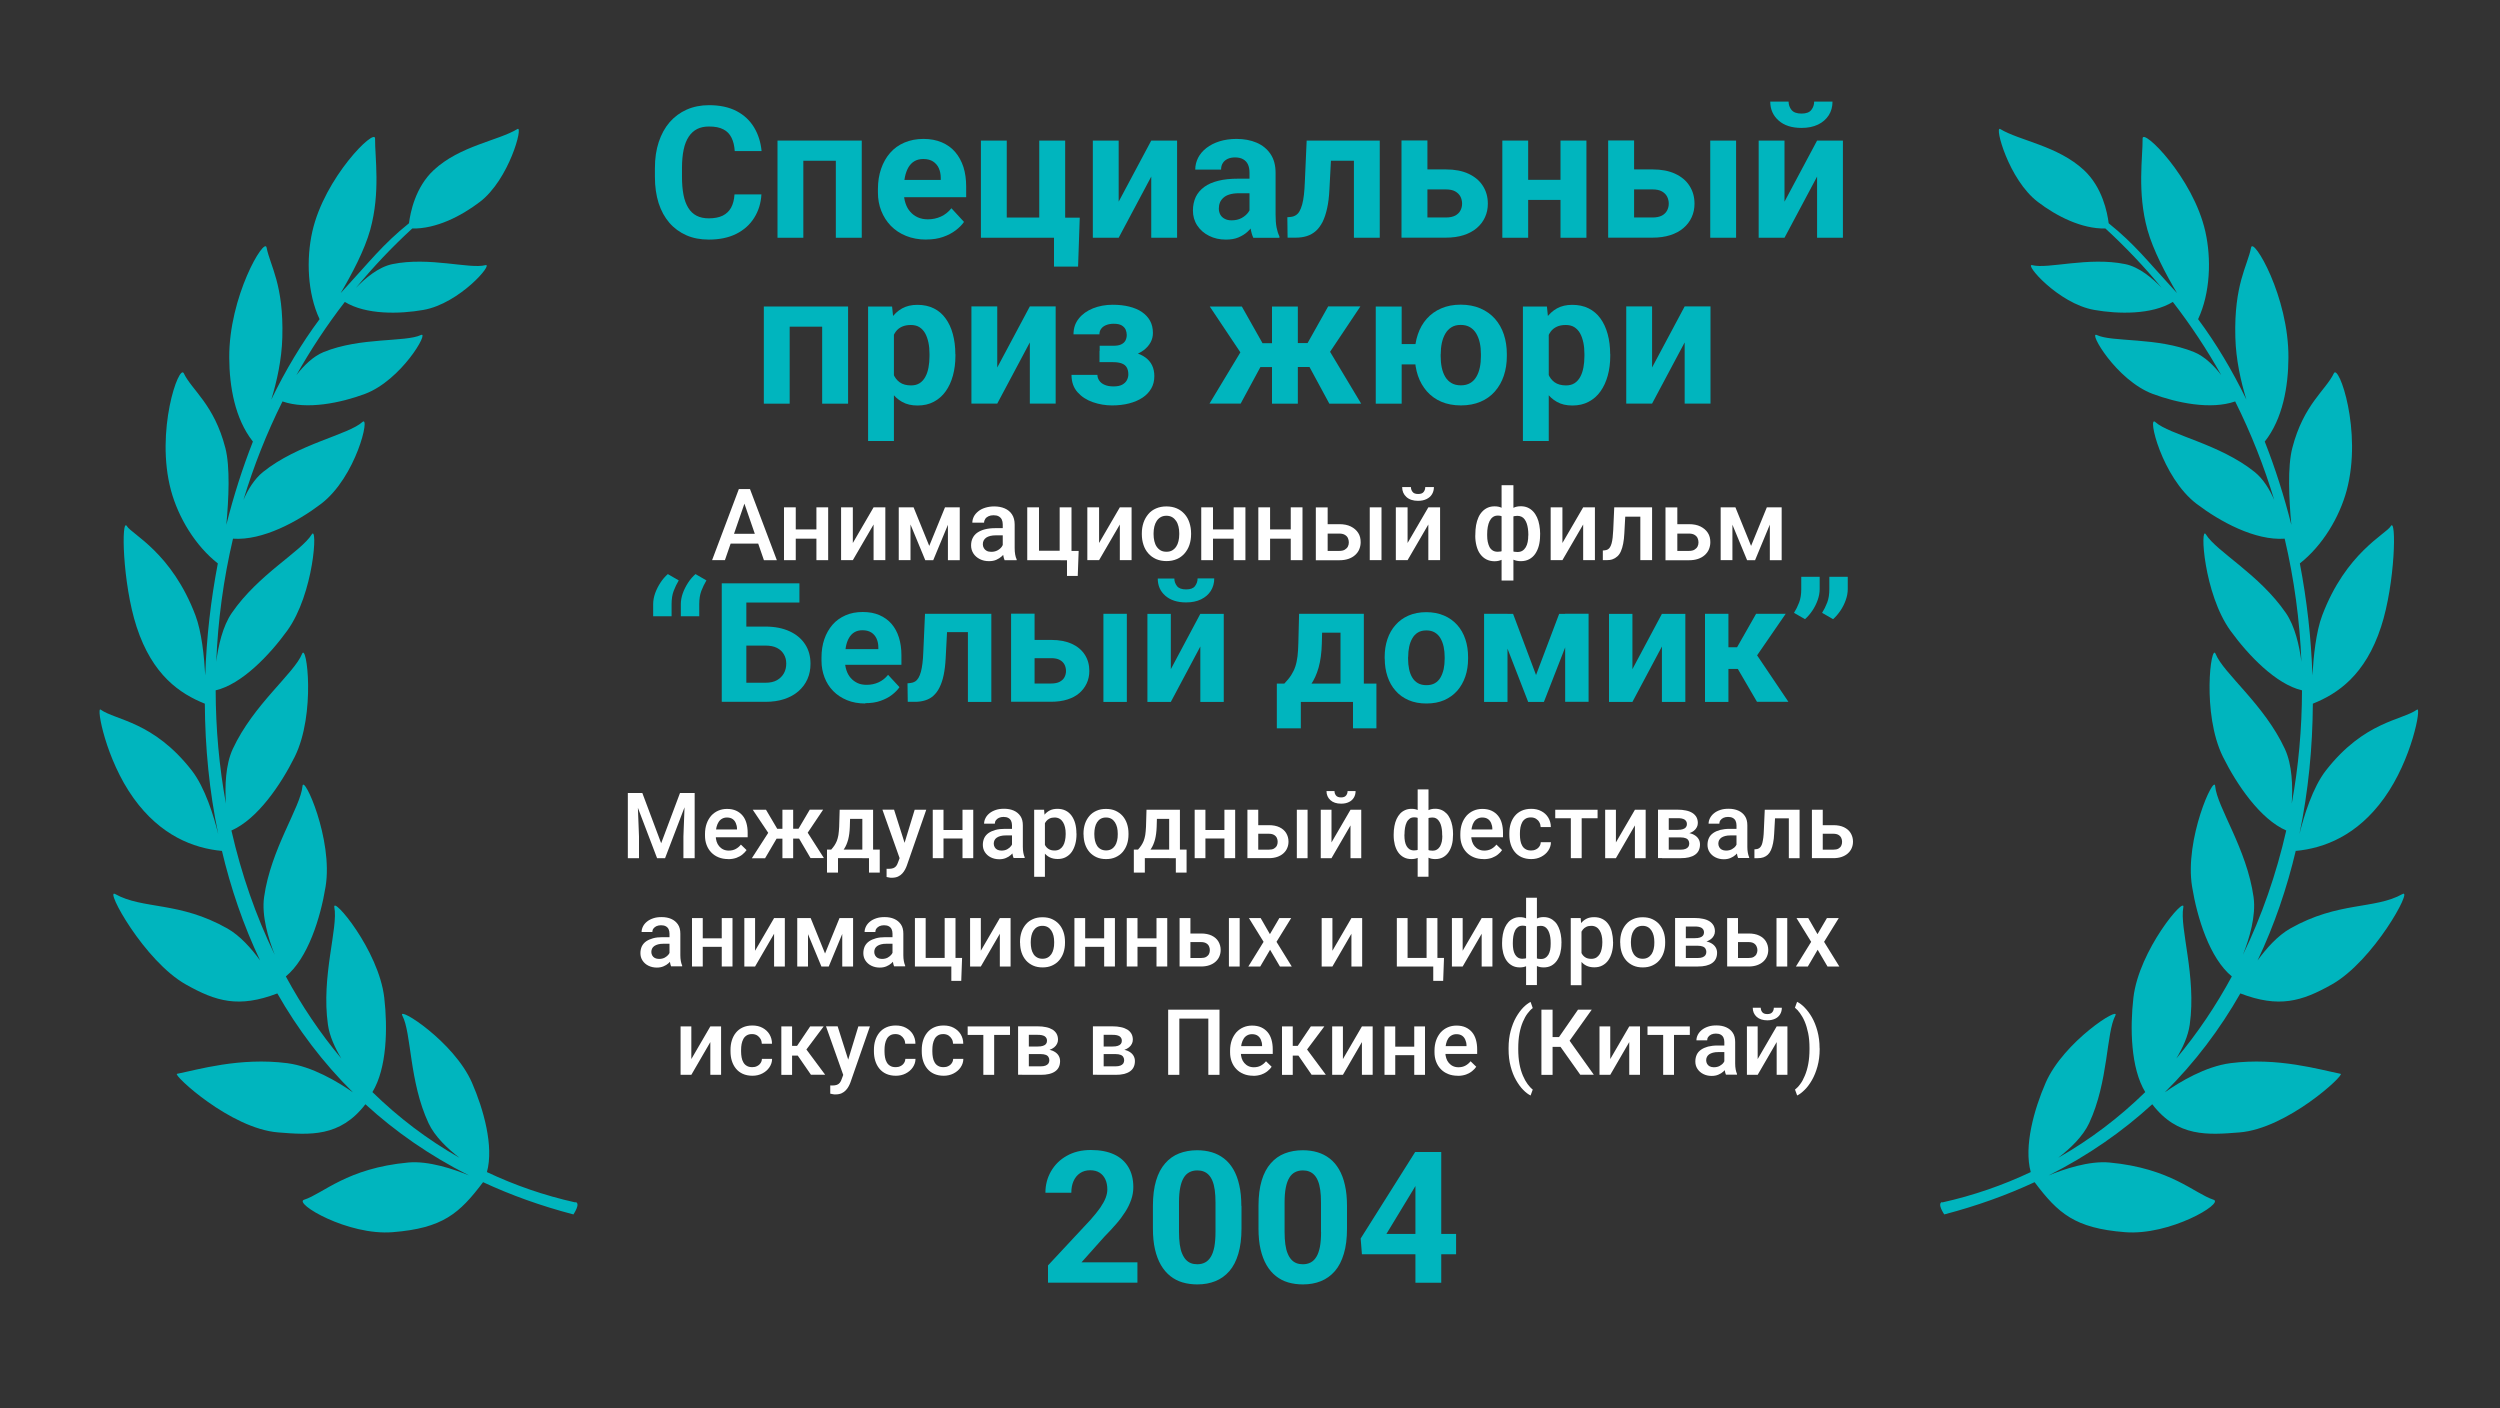 <?xml version="1.0" encoding="UTF-8"?> <svg xmlns="http://www.w3.org/2000/svg" id="LAURELS" viewBox="0 0 300 169"><rect x="0" y="0" width="300" height="169" fill="#333333" stroke="none"/><defs><style> .cls-1 { fill: #fff; } .cls-1, .cls-2 { stroke-width: 0px; } .cls-2 { fill: #00b5be; } </style></defs><g id="LAURELS-2" data-name="LAURELS"><path class="cls-2" d="M69.08,144.3c-3.78-.84-7.33-2.08-10.65-3.65.85-3.09-.4-7.53-1.79-10.72-2.16-4.95-9-9.27-8.36-8.06,1.11,2.1.81,7.9,3.14,12.9.74,1.6,2.28,3.06,3.71,4.16-3.84-2.18-7.32-4.83-10.44-7.88,1.75-2.87,1.84-7.71,1.42-11.34-.67-5.71-6.26-12.28-5.99-10.84.48,2.49-1.59,8.26-.77,14.08.19,1.37.84,2.79,1.61,4.07-2.53-3.02-4.75-6.32-6.66-9.85,2.65-2.17,4.16-7.02,4.77-10.77.93-5.68-2.65-13.52-2.77-12.07-.22,2.53-3.8,7.51-4.61,13.33-.31,2.23.5,4.95,1.28,6.92-2.27-4.68-4.01-9.7-5.2-14.92,3.12-1.36,5.93-5.49,7.6-8.85,2.55-5.16,1.43-13.71.88-12.35-.95,2.35-5.83,6.07-8.31,11.4-.89,1.91-.96,4.51-.83,6.57-.81-4.43-1.22-8.99-1.23-13.59,3.12-.73,6.45-4.21,8.58-7.15,3.23-4.46,3.68-12.75,2.95-11.56-1.28,2.07-6.4,4.78-9.59,9.42-1.1,1.6-1.62,3.93-1.87,5.86.2-4.93.86-9.89,2.01-14.77,3.55.25,7.77-2.05,10.57-4.18,4.21-3.21,5.94-10.71,4.96-9.82-1.71,1.55-7.73,2.62-11.93,6-1.03.83-1.8,2.09-2.35,3.36,1.22-4.04,2.78-8,4.69-11.83,2.94,1.03,7.02.17,9.89-.9,4.39-1.65,7.78-7.57,6.72-7.07-1.85.88-7.23.24-11.66,2.04-1.29.52-2.41,1.65-3.28,2.77,1.7-3.03,3.64-5.97,5.81-8.78,2.53,1.55,6.54,1.47,9.43.96,4.34-.76,8.5-5.65,7.43-5.37-1.86.49-6.72-1.03-11.13-.13-1.7.34-3.31,1.72-4.4,2.86,2.06-2.5,4.31-4.88,6.76-7.13,2.85.06,5.87-1.48,8.11-3.19,3.51-2.67,5.24-9.18,4.52-8.75-2.3,1.4-6.92,2.01-10.06,4.94-2.21,2.06-2.8,5.09-2.96,6.37-3.13,2.51-4.78,4.67-7.58,7.7-.21.22-.41.45-.62.68,1.33-2.24,2.87-5.15,3.55-7.6,1.25-4.53.55-8.72.58-10.95.02-1.32-6.07,4.67-7.53,11.17-.74,3.28-.59,7.4.87,10.51-2.15,2.89-4.09,6.13-5.79,9.64.66-2.16,1.25-4.78,1.32-7.44.18-6.38-1.47-8.61-1.89-10.8-.25-1.3-4.53,5.89-4.48,13.24.02,3.46.68,7.31,2.84,10.05-1.25,3.18-2.32,6.53-3.19,9.99.29-3.12.47-6.98-.12-9.24-1.35-5.22-4.02-6.92-4.98-8.94-.57-1.2-3.45,6.94-1.54,14.05.88,3.26,2.92,6.64,5.62,8.76-.84,4.38-1.36,8.89-1.51,13.44-.13-2.29-.43-5.23-1.17-7.19-2.84-7.54-7.67-9.77-8.22-10.71-.71-1.21-.56,6.82,1.15,12.06,1.9,5.83,5.22,8.04,8.19,9.23.03,5.25.54,10.52,1.61,15.65-.54-2.17-1.58-5.59-3.19-7.65-4.6-5.89-9.1-5.99-10.93-7.29-.53-.38.6,5.96,3.96,10.63,3.22,4.48,7.17,6.01,10.6,6.33,0,0,0-.05-.03-.14,1.08,4.59,2.6,9.05,4.61,13.28-1.06-1.46-2.42-2.98-3.92-3.83-5.79-3.28-10.13-2.26-13.48-4.14-1.27-.71,3.49,8.04,8.5,10.86,3.62,2.04,6.34,2.84,10.97,1.07,2.45,4.3,5.46,8.3,9.07,11.87-1.82-1.27-4.89-3.11-7.88-3.5-5.71-.73-10.75.79-13.23,1.28-.52.1,6.41,6.57,12.14,7.03,3.78.3,7.42.6,10.47-3.38,3.58,3.28,7.71,6.16,12.43,8.54-1.85-.76-4.85-1.77-7.28-1.55-7.4.69-10.19,3.72-12.51,4.47-1.3.42,5.26,4.33,10.65,3.89,5.99-.48,7.99-2.23,10.83-6,3.33,1.55,6.94,2.85,10.84,3.87,0,0,.92-1.34.24-1.49Z"></path><path class="cls-2" d="M233.04,144.3c3.78-.84,7.33-2.08,10.65-3.65-.85-3.09.4-7.53,1.79-10.72,2.16-4.95,9-9.27,8.36-8.06-1.11,2.1-.81,7.9-3.14,12.9-.74,1.6-2.28,3.06-3.71,4.16,3.84-2.18,7.32-4.83,10.44-7.88-1.75-2.87-1.84-7.71-1.42-11.34.67-5.71,6.26-12.28,5.99-10.84-.48,2.49,1.59,8.26.77,14.08-.19,1.37-.84,2.79-1.61,4.07,2.53-3.02,4.75-6.32,6.66-9.85-2.65-2.17-4.16-7.02-4.77-10.77-.93-5.68,2.65-13.52,2.77-12.07.22,2.53,3.8,7.51,4.61,13.33.31,2.23-.5,4.95-1.28,6.92,2.27-4.68,4.01-9.7,5.2-14.92-3.12-1.36-5.93-5.49-7.6-8.85-2.55-5.16-1.43-13.71-.88-12.35.95,2.35,5.83,6.07,8.31,11.4.89,1.91.96,4.51.83,6.57.81-4.43,1.22-8.99,1.23-13.59-3.12-.73-6.45-4.21-8.58-7.15-3.23-4.46-3.68-12.75-2.95-11.56,1.28,2.07,6.4,4.78,9.59,9.42,1.1,1.6,1.62,3.93,1.87,5.86-.2-4.93-.86-9.89-2.01-14.77-3.55.25-7.77-2.05-10.57-4.18-4.21-3.21-5.94-10.71-4.96-9.82,1.71,1.55,7.73,2.62,11.93,6,1.03.83,1.8,2.09,2.35,3.36-1.22-4.04-2.78-8-4.69-11.83-2.94,1.03-7.02.17-9.89-.9-4.39-1.65-7.78-7.57-6.72-7.07,1.85.88,7.23.24,11.66,2.04,1.29.52,2.41,1.65,3.28,2.77-1.7-3.03-3.64-5.97-5.81-8.78-2.53,1.55-6.54,1.47-9.43.96-4.34-.76-8.5-5.65-7.43-5.37,1.86.49,6.72-1.03,11.13-.13,1.7.34,3.31,1.72,4.4,2.86-2.06-2.5-4.31-4.88-6.76-7.13-2.85.06-5.87-1.48-8.11-3.19-3.51-2.67-5.24-9.18-4.52-8.75,2.3,1.4,6.92,2.01,10.06,4.94,2.21,2.06,2.8,5.09,2.96,6.37,3.13,2.51,4.78,4.67,7.58,7.7.21.22.41.45.62.68-1.33-2.24-2.87-5.15-3.55-7.6-1.25-4.53-.55-8.72-.58-10.95-.02-1.32,6.07,4.67,7.53,11.17.74,3.28.59,7.4-.87,10.51,2.15,2.89,4.09,6.13,5.79,9.64-.66-2.16-1.25-4.78-1.32-7.44-.18-6.38,1.47-8.61,1.89-10.8.25-1.3,4.53,5.89,4.48,13.24-.02,3.46-.68,7.31-2.84,10.05,1.25,3.18,2.32,6.53,3.19,9.99-.29-3.12-.47-6.98.12-9.24,1.35-5.22,4.02-6.92,4.98-8.94.57-1.2,3.45,6.94,1.54,14.05-.88,3.26-2.92,6.64-5.62,8.76.84,4.38,1.36,8.89,1.51,13.44.13-2.29.43-5.23,1.17-7.19,2.84-7.54,7.67-9.77,8.22-10.71.71-1.21.56,6.82-1.15,12.06-1.9,5.83-5.22,8.04-8.19,9.23-.03,5.25-.54,10.52-1.61,15.65.54-2.17,1.58-5.59,3.19-7.65,4.6-5.89,9.1-5.99,10.93-7.29.53-.38-.6,5.96-3.96,10.63-3.22,4.48-7.17,6.01-10.6,6.33,0,0,0-.05.03-.14-1.08,4.59-2.6,9.05-4.61,13.28,1.06-1.46,2.42-2.98,3.92-3.83,5.79-3.28,10.13-2.26,13.48-4.14,1.27-.71-3.49,8.04-8.5,10.86-3.62,2.04-6.34,2.84-10.97,1.07-2.45,4.3-5.46,8.3-9.07,11.87,1.82-1.27,4.89-3.11,7.88-3.5,5.71-.73,10.75.79,13.23,1.28.52.1-6.41,6.57-12.14,7.03-3.78.3-7.42.6-10.47-3.38-3.58,3.28-7.71,6.16-12.43,8.54,1.85-.76,4.85-1.77,7.28-1.55,7.4.69,10.19,3.72,12.51,4.47,1.3.42-5.26,4.33-10.65,3.89-5.99-.48-7.99-2.23-10.83-6-3.33,1.55-6.94,2.85-10.84,3.87,0,0-.92-1.34-.24-1.49Z"></path></g><g id="_080_DOMIK" data-name="080_DOMIK"><g><path class="cls-2" d="M88.15,23.33h3.22c-.06,1.06-.35,1.99-.87,2.81-.51.82-1.23,1.46-2.14,1.92-.92.46-2.02.69-3.3.69-1.01,0-1.91-.17-2.7-.52s-1.48-.85-2.04-1.5-.99-1.44-1.29-2.37c-.29-.93-.44-1.96-.44-3.11v-1.09c0-1.15.15-2.19.46-3.12.31-.93.74-1.72,1.31-2.38.57-.65,1.26-1.16,2.05-1.51.8-.35,1.69-.53,2.67-.53,1.31,0,2.41.24,3.31.71.9.47,1.6,1.13,2.1,1.96.5.83.8,1.78.9,2.84h-3.22c-.04-.63-.17-1.17-.39-1.61-.22-.44-.54-.78-.98-1-.43-.23-1.01-.34-1.73-.34-.54,0-1.01.1-1.41.3s-.74.51-1.01.92c-.27.41-.48.92-.61,1.55-.13.62-.2,1.35-.2,2.18v1.11c0,.81.06,1.52.18,2.14s.31,1.13.57,1.55c.25.42.59.74.99.95s.9.32,1.47.32c.68,0,1.23-.11,1.67-.32.44-.22.77-.53,1.01-.96.23-.42.37-.95.41-1.58Z"></path><path class="cls-2" d="M96.4,16.87v11.66h-3.1v-11.66h3.1ZM101.15,16.87v2.42h-5.65v-2.42h5.65ZM103.41,16.87v11.66h-3.11v-11.66h3.11Z"></path><path class="cls-2" d="M111.17,28.75c-.91,0-1.72-.15-2.44-.44-.72-.29-1.33-.7-1.83-1.21-.5-.52-.88-1.12-1.15-1.8s-.4-1.42-.4-2.19v-.43c0-.88.13-1.69.38-2.42.25-.73.61-1.37,1.08-1.91.47-.54,1.04-.95,1.72-1.24.68-.29,1.44-.44,2.28-.44s1.56.14,2.2.41,1.18.66,1.61,1.16.76,1.1.99,1.8c.22.7.33,1.48.33,2.33v1.29h-9.27v-2.07h6.22v-.24c0-.43-.08-.82-.23-1.16-.15-.34-.39-.61-.69-.81-.31-.2-.7-.3-1.19-.3-.41,0-.76.09-1.06.27s-.53.43-.72.75c-.18.32-.32.7-.41,1.14s-.13.91-.13,1.43v.43c0,.47.07.9.2,1.29.13.4.32.74.57,1.02.25.29.55.51.9.67.36.16.76.24,1.21.24.56,0,1.08-.11,1.57-.33.48-.22.9-.55,1.26-1l1.51,1.64c-.24.35-.58.69-1,1.01-.42.32-.93.59-1.51.79-.59.21-1.26.31-2.01.31Z"></path><path class="cls-2" d="M117.71,28.53v-11.66h3.1v9.23h3.9v-9.23h3.11v11.66h-10.12ZM129.57,26.12l-.2,5.87h-2.89v-3.46h-1.3v-2.41h4.4Z"></path><path class="cls-2" d="M134.24,24.2l3.91-7.33h3.1v11.66h-3.1v-7.34l-3.91,7.34h-3.1v-11.66h3.1v7.33Z"></path><path class="cls-2" d="M150.35,21.43l.02,1.76h-1.74c-.41,0-.76.05-1.07.14s-.55.22-.74.39c-.19.17-.34.36-.43.59s-.13.47-.13.73.06.5.18.72.3.38.53.5.5.18.81.18c.47,0,.87-.09,1.22-.28.34-.19.61-.42.8-.69s.29-.53.3-.78l.82,1.31c-.11.29-.27.6-.47.92-.2.32-.45.61-.75.89-.3.28-.67.5-1.09.68-.42.18-.93.26-1.51.26-.74,0-1.41-.15-2.01-.45-.6-.3-1.07-.71-1.42-1.24s-.52-1.13-.52-1.8c0-.61.12-1.15.34-1.63.23-.47.57-.87,1.02-1.2.45-.33,1.01-.57,1.69-.74.67-.17,1.46-.25,2.35-.25h1.8ZM149.94,25.9v-5.19c0-.37-.06-.69-.18-.96-.12-.27-.31-.48-.57-.63-.25-.15-.58-.23-.99-.23-.34,0-.64.06-.89.18-.25.12-.45.29-.58.51-.14.22-.2.48-.2.77h-3.1c0-.5.12-.97.34-1.41.23-.45.56-.84,1-1.18.44-.34.96-.61,1.57-.8.61-.19,1.29-.29,2.04-.29.91,0,1.71.15,2.41.45s1.26.75,1.67,1.36c.41.6.61,1.36.61,2.26v4.99c0,.64.04,1.16.12,1.57.08.41.19.76.34,1.06v.18h-3.13c-.15-.32-.26-.71-.34-1.19-.08-.48-.11-.96-.11-1.44Z"></path><path class="cls-2" d="M156.79,16.87h3.05l-.31,5.88c-.04.84-.13,1.58-.27,2.22-.14.64-.32,1.19-.54,1.64-.23.45-.5.82-.81,1.1s-.68.49-1.09.62-.87.19-1.36.19h-.95l-.03-2.45.4-.04c.23-.02.43-.09.61-.2.18-.11.33-.27.45-.48.12-.21.23-.48.32-.81.09-.33.16-.71.21-1.16.05-.45.09-.96.11-1.54l.22-4.98ZM163.3,16.87v2.42h-5.73v-2.42h5.73ZM165.57,16.87v11.66h-3.1v-11.66h3.1Z"></path><path class="cls-2" d="M170.12,20.33h3.38c1.06,0,1.97.17,2.72.52.75.35,1.33.83,1.72,1.45.4.62.6,1.33.6,2.14,0,.59-.11,1.13-.34,1.63-.23.5-.55.93-.99,1.3-.43.37-.96.65-1.58.85-.62.2-1.34.3-2.13.3h-5.32v-11.66h3.11v9.24h2.21c.47,0,.84-.08,1.13-.23.28-.15.49-.36.62-.61s.2-.52.2-.82c0-.31-.07-.59-.2-.85-.13-.25-.34-.46-.62-.62-.28-.16-.66-.24-1.13-.24h-3.38v-2.42Z"></path><path class="cls-2" d="M183.38,16.87v11.66h-3.1v-11.66h3.1ZM188.27,21.58v2.41h-5.93v-2.41h5.93ZM190.37,16.87v11.66h-3.11v-11.66h3.11Z"></path><path class="cls-2" d="M194.92,20.33h3.38c1.06,0,1.97.17,2.72.52.75.35,1.33.83,1.72,1.45.4.62.6,1.33.6,2.14,0,.59-.11,1.13-.34,1.63-.23.5-.55.93-.99,1.3-.43.37-.96.65-1.58.85-.62.2-1.34.3-2.13.3h-5.32v-11.66h3.11v9.24h2.21c.47,0,.84-.08,1.13-.23.28-.15.49-.36.62-.61s.2-.52.2-.82c0-.31-.07-.59-.2-.85-.13-.25-.34-.46-.62-.62-.28-.16-.66-.24-1.13-.24h-3.38v-2.42ZM208.33,16.87v11.66h-3.1v-11.66h3.1Z"></path><path class="cls-2" d="M214.14,24.2l3.91-7.33h3.1v11.66h-3.1v-7.34l-3.91,7.34h-3.1v-11.66h3.1v7.33ZM217.7,12.19h2.2c0,.62-.15,1.17-.45,1.64s-.73.85-1.29,1.12c-.56.27-1.22.4-1.98.4-1.16,0-2.07-.29-2.74-.88-.67-.59-1.01-1.35-1.01-2.28h2.2c0,.37.12.71.35,1s.63.44,1.2.44.96-.15,1.18-.44c.23-.29.34-.63.34-1Z"></path></g><g><path class="cls-2" d="M94.76,36.78v11.66h-3.1v-11.66h3.1ZM99.51,36.78v2.42h-5.65v-2.42h5.65ZM101.77,36.78v11.66h-3.11v-11.66h3.11Z"></path><path class="cls-2" d="M107.27,39.02v13.9h-3.1v-16.14h2.88l.23,2.24ZM114.65,42.48v.23c0,.85-.1,1.63-.3,2.36-.2.73-.49,1.36-.87,1.89s-.85.95-1.42,1.25c-.56.3-1.21.45-1.95.45s-1.33-.14-1.85-.43c-.52-.29-.96-.69-1.32-1.21-.36-.52-.64-1.13-.86-1.82-.22-.69-.38-1.43-.5-2.22v-.59c.12-.85.28-1.62.5-2.33.22-.71.5-1.32.86-1.84.36-.52.79-.92,1.31-1.21.52-.29,1.13-.43,1.84-.43.74,0,1.39.14,1.96.42s1.04.68,1.42,1.21c.38.52.68,1.15.87,1.88.2.73.3,1.53.3,2.41ZM111.54,42.7v-.23c0-.5-.04-.95-.13-1.37-.09-.42-.22-.79-.39-1.1-.18-.32-.41-.56-.69-.74-.28-.18-.63-.26-1.03-.26-.42,0-.78.07-1.08.21-.3.14-.54.33-.73.59-.19.26-.33.57-.42.93-.09.36-.15.77-.17,1.22v1.5c.04.53.14,1.01.3,1.43.17.42.42.75.77,1s.8.37,1.36.37c.41,0,.75-.09,1.03-.27.28-.18.51-.44.68-.76.18-.32.3-.7.38-1.12.08-.42.12-.88.12-1.37Z"></path><path class="cls-2" d="M119.67,44.1l3.91-7.33h3.1v11.66h-3.1v-7.34l-3.91,7.34h-3.1v-11.66h3.1v7.33Z"></path><path class="cls-2" d="M131.96,42.1h2.31c.7,0,1.31.07,1.84.2s.97.33,1.33.59c.36.26.63.58.81.95.18.38.27.81.27,1.3,0,.55-.12,1.05-.37,1.48s-.59.8-1.05,1.1c-.45.3-.99.53-1.61.69-.62.16-1.3.24-2.04.24-.79,0-1.56-.13-2.31-.39s-1.36-.66-1.84-1.2c-.48-.54-.72-1.23-.72-2.08h3.11c0,.24.07.47.22.69s.36.39.65.51c.29.13.64.19,1.07.19s.77-.07,1.02-.2c.26-.14.45-.32.57-.54.12-.23.18-.46.18-.71,0-.34-.07-.62-.2-.84-.13-.22-.33-.37-.6-.47s-.61-.15-1.01-.15h-1.65v-1.36ZM134.27,42.88h-2.31v-1.39h1.65c.39,0,.7-.05.93-.16s.4-.26.51-.46c.1-.2.16-.42.16-.67,0-.22-.05-.44-.13-.64-.09-.2-.25-.37-.47-.51-.23-.13-.54-.2-.95-.2-.34,0-.64.05-.9.15-.26.1-.47.25-.61.44-.15.19-.22.42-.22.68h-3.11c0-.74.21-1.37.64-1.9.42-.53.99-.93,1.7-1.22.71-.28,1.49-.43,2.34-.43.74,0,1.41.07,2,.22.6.15,1.11.36,1.53.65s.75.64.98,1.06c.23.42.34.91.34,1.46,0,.4-.09.77-.28,1.12-.19.35-.46.66-.81.93s-.78.48-1.28.63c-.5.15-1.06.23-1.69.23Z"></path><path class="cls-2" d="M151.54,43.51l-2.66,4.92h-3.74l3.87-6.42,2.53,1.5ZM150.02,44.04l-4.85-7.26h3.85l2.48,4.4h2.23l-.38,2.87h-3.33ZM155.74,36.78v11.66h-3.1v-11.66h3.1ZM163.24,36.78l-4.85,7.26h-3.33l-.38-2.87h2.23l2.47-4.4h3.86ZM159.52,48.44l-2.66-4.92,2.63-1.5,3.85,6.42h-3.81Z"></path><path class="cls-2" d="M168.2,36.78v11.66h-3.11v-11.66h3.11ZM171.87,41.29v2.44h-6.29v-2.44h6.29ZM169.77,42.73v-.23c0-.85.12-1.64.37-2.37.24-.72.6-1.35,1.07-1.88s1.05-.95,1.73-1.24c.68-.3,1.46-.45,2.34-.45s1.68.15,2.37.45c.69.3,1.27.71,1.74,1.24.47.53.83,1.16,1.07,1.88.24.72.36,1.51.36,2.37v.23c0,.85-.12,1.63-.36,2.35-.24.72-.6,1.35-1.07,1.89-.47.54-1.05.95-1.73,1.24s-1.47.44-2.35.44-1.67-.15-2.35-.44-1.26-.71-1.73-1.24c-.47-.54-.83-1.16-1.08-1.89-.24-.72-.37-1.51-.37-2.35ZM172.88,42.5v.23c0,.49.04.94.13,1.37s.23.8.42,1.12c.19.32.44.57.75.75.31.18.68.27,1.12.27s.81-.09,1.12-.27.55-.43.74-.75c.19-.32.33-.69.42-1.12s.13-.88.13-1.37v-.23c0-.47-.04-.92-.13-1.34-.09-.42-.23-.79-.42-1.12-.19-.33-.44-.58-.75-.77-.31-.19-.69-.28-1.13-.28s-.8.09-1.1.28c-.31.19-.55.44-.74.77s-.33.7-.42,1.12c-.09.42-.13.87-.13,1.34Z"></path><path class="cls-2" d="M185.85,39.02v13.9h-3.1v-16.14h2.88l.23,2.24ZM193.23,42.48v.23c0,.85-.1,1.63-.3,2.36-.2.73-.49,1.36-.87,1.89-.38.54-.85.95-1.42,1.25-.56.3-1.21.45-1.95.45s-1.33-.14-1.85-.43c-.52-.29-.96-.69-1.32-1.21-.36-.52-.64-1.13-.86-1.82-.22-.69-.38-1.43-.5-2.22v-.59c.12-.85.28-1.62.5-2.33.21-.71.5-1.32.86-1.84.36-.52.79-.92,1.31-1.21.52-.29,1.13-.43,1.84-.43.74,0,1.39.14,1.96.42.56.28,1.04.68,1.42,1.21.38.52.67,1.15.87,1.88.2.73.3,1.53.3,2.41ZM190.13,42.7v-.23c0-.5-.04-.95-.13-1.37-.09-.42-.22-.79-.39-1.1-.18-.32-.41-.56-.69-.74-.28-.18-.63-.26-1.03-.26-.42,0-.79.07-1.08.21-.3.14-.54.33-.73.59-.19.26-.33.57-.42.93-.09.36-.15.77-.17,1.22v1.5c.04.53.14,1.01.3,1.43.17.42.42.75.77,1,.34.24.8.37,1.36.37.41,0,.75-.09,1.03-.27.28-.18.51-.44.68-.76.18-.32.3-.7.38-1.12s.12-.88.12-1.37Z"></path><path class="cls-2" d="M198.25,44.1l3.91-7.33h3.1v11.66h-3.1v-7.34l-3.91,7.34h-3.1v-11.66h3.1v7.33Z"></path></g><g><path class="cls-2" d="M136.49,151.5v2.42h-10.73v-2.07l5.07-5.44c.51-.57.91-1.07,1.21-1.5.29-.43.51-.83.64-1.17.13-.35.2-.68.2-1,0-.47-.08-.88-.24-1.22-.16-.34-.39-.61-.69-.8s-.68-.29-1.13-.29c-.47,0-.88.12-1.22.35-.34.23-.6.55-.78.96-.18.41-.26.87-.26,1.39h-3.11c0-.93.22-1.79.67-2.57s1.07-1.4,1.89-1.86c.81-.46,1.77-.7,2.89-.7s2.03.18,2.79.53,1.33.87,1.72,1.53c.39.66.59,1.46.59,2.38,0,.52-.08,1.02-.25,1.51-.17.49-.4.98-.71,1.46-.31.49-.67.98-1.1,1.47-.43.5-.91,1.01-1.43,1.54l-2.73,3.06h6.72Z"></path><path class="cls-2" d="M148.98,144.7v2.71c0,1.18-.13,2.19-.38,3.04s-.61,1.55-1.08,2.09c-.47.54-1.03.94-1.68,1.2s-1.36.39-2.16.39c-.63,0-1.22-.08-1.77-.24-.55-.16-1.04-.42-1.47-.76s-.81-.78-1.12-1.31c-.31-.53-.55-1.16-.72-1.89-.17-.73-.25-1.57-.25-2.52v-2.71c0-1.18.13-2.19.38-3.03.25-.84.62-1.54,1.09-2.07.47-.54,1.03-.94,1.68-1.19s1.36-.38,2.15-.38c.63,0,1.22.08,1.76.24.54.16,1.03.41,1.47.75s.81.77,1.12,1.3c.31.53.55,1.16.71,1.89.17.73.25,1.56.25,2.51ZM145.86,147.83v-3.54c0-.57-.03-1.06-.09-1.49s-.15-.79-.27-1.08c-.12-.3-.27-.54-.45-.73-.18-.19-.38-.32-.61-.41s-.48-.13-.77-.13c-.35,0-.66.07-.93.21-.27.14-.5.35-.68.65-.19.3-.33.69-.43,1.18-.1.49-.15,1.09-.15,1.79v3.54c0,.57.03,1.07.09,1.5s.15.8.28,1.1c.13.31.28.55.45.74.18.19.38.33.61.42.23.09.49.13.77.13.35,0,.65-.07.92-.21.27-.14.5-.36.69-.67.19-.3.33-.71.43-1.2.09-.5.14-1.1.14-1.81Z"></path><path class="cls-2" d="M161.64,144.7v2.71c0,1.18-.12,2.19-.38,3.04-.25.85-.61,1.55-1.08,2.09-.47.54-1.03.94-1.67,1.2s-1.37.39-2.16.39c-.63,0-1.22-.08-1.77-.24-.55-.16-1.04-.42-1.47-.76s-.81-.78-1.12-1.31c-.31-.53-.55-1.16-.72-1.89s-.25-1.57-.25-2.52v-2.71c0-1.18.13-2.19.38-3.03.25-.84.62-1.54,1.09-2.07.47-.54,1.03-.94,1.68-1.19s1.37-.38,2.16-.38c.63,0,1.22.08,1.76.24.54.16,1.03.41,1.47.75.44.34.81.77,1.12,1.3.31.53.55,1.16.71,1.89.17.73.25,1.56.25,2.51ZM158.52,147.83v-3.54c0-.57-.03-1.06-.09-1.49-.06-.42-.15-.79-.27-1.08-.12-.3-.27-.54-.45-.73s-.38-.32-.61-.41c-.23-.09-.48-.13-.76-.13-.35,0-.66.07-.93.21-.27.14-.5.35-.68.65-.19.3-.33.69-.43,1.18-.1.49-.15,1.09-.15,1.79v3.54c0,.57.03,1.07.09,1.5.06.43.15.8.28,1.1.12.31.28.55.45.74s.38.33.61.42.49.13.77.13c.34,0,.65-.07.92-.21.27-.14.5-.36.69-.67.19-.3.33-.71.43-1.2.09-.5.14-1.1.14-1.81Z"></path><path class="cls-2" d="M174.73,148.07v2.44h-11.3l-.15-1.89,6.54-10.38h2.47l-2.67,4.47-3.25,5.36h8.37ZM172.95,138.24v15.69h-3.1v-15.69h3.1Z"></path></g><g><path class="cls-2" d="M78.38,73.95v-1.46c0-.42.08-.86.24-1.31s.38-.87.64-1.27.56-.74.88-1.02l1.31.76c-.23.39-.44.81-.61,1.26s-.25.98-.25,1.58v1.46h-2.22ZM81.7,73.95v-1.46c0-.42.08-.86.24-1.31s.38-.87.64-1.27.56-.74.88-1.02l1.31.76c-.23.39-.44.81-.61,1.26s-.25.98-.25,1.58v1.46h-2.22Z"></path><path class="cls-2" d="M88.53,75.19h3.32c1.12,0,2.08.19,2.89.56s1.43.89,1.87,1.56.65,1.45.65,2.34c0,.68-.12,1.29-.37,1.85s-.61,1.04-1.08,1.45-1.04.72-1.7.94-1.42.33-2.26.33h-5.23v-14.22h2.94v11.93h2.29c.56,0,1.02-.1,1.39-.31s.64-.49.83-.83.28-.73.28-1.16-.09-.77-.28-1.1-.46-.59-.83-.78-.83-.28-1.39-.28h-3.32v-2.29ZM95.93,70.01v2.29h-6.4v11.92h-2.92v-14.22h9.32Z"></path><path class="cls-2" d="M103.85,84.42c-.82,0-1.56-.13-2.21-.4s-1.2-.63-1.66-1.1-.8-1.01-1.04-1.64-.36-1.28-.36-1.99v-.39c0-.8.11-1.53.34-2.2s.56-1.24.98-1.73.95-.86,1.56-1.13,1.3-.4,2.07-.4,1.41.12,1.99.37,1.07.6,1.46,1.05.69,1,.89,1.64.3,1.34.3,2.11v1.17h-8.4v-1.88h5.63v-.21c0-.39-.07-.74-.21-1.05s-.35-.56-.63-.74-.64-.27-1.07-.27c-.37,0-.69.08-.96.24s-.48.39-.65.68-.29.64-.37,1.03-.12.83-.12,1.29v.39c0,.42.06.81.18,1.17s.29.67.52.93.5.46.82.61.69.21,1.1.21c.51,0,.98-.1,1.42-.3s.82-.5,1.14-.9l1.37,1.48c-.22.32-.52.62-.9.92s-.84.53-1.37.72-1.14.28-1.83.28Z"></path><path class="cls-2" d="M111,73.66h2.76l-.28,5.33c-.04.76-.12,1.43-.24,2.01s-.29,1.07-.49,1.48-.45.74-.73,1-.61.44-.99.56-.79.18-1.24.18h-.86l-.03-2.22.36-.04c.21-.02.39-.08.55-.18s.3-.25.41-.44.21-.44.29-.73.14-.65.19-1.05.08-.87.1-1.4l.2-4.51ZM116.89,73.66v2.2h-5.2v-2.2h5.2ZM118.96,73.66v10.57h-2.81v-10.57h2.81Z"></path><path class="cls-2" d="M123.08,76.79h3.07c.96,0,1.79.16,2.47.47s1.2.75,1.56,1.31.54,1.21.54,1.94c0,.53-.1,1.03-.31,1.48s-.5.84-.89,1.18-.87.59-1.44.77-1.21.27-1.93.27h-4.82v-10.57h2.82v8.38h2c.42,0,.76-.07,1.02-.21s.45-.32.57-.55.18-.48.18-.74-.06-.54-.18-.77-.31-.42-.57-.56-.6-.21-1.02-.21h-3.07v-2.2ZM135.22,73.66v10.57h-2.81v-10.57h2.81Z"></path><path class="cls-2" d="M140.5,80.3l3.54-6.64h2.81v10.57h-2.81v-6.65l-3.54,6.65h-2.81v-10.57h2.81v6.64ZM143.72,69.41h1.99c0,.56-.14,1.06-.41,1.49s-.66.77-1.17,1.02-1.11.37-1.8.37c-1.05,0-1.88-.27-2.49-.8s-.91-1.22-.91-2.07h1.99c0,.34.11.64.32.91s.57.4,1.09.4.87-.13,1.07-.4.31-.57.31-.91Z"></path><path class="cls-2" d="M153.22,82.03h11.95v5.37h-2.81v-3.17h-6.26v3.17h-2.88v-5.37ZM155.9,73.66h2.81l-.09,3.54c-.03,1.13-.16,2.11-.39,2.92s-.55,1.5-.94,2.05-.83.99-1.33,1.32-1.02.57-1.57.74h-.53l-.03-2.17.29-.03c.33-.35.61-.68.82-1.01s.38-.68.5-1.04.2-.77.26-1.22c.05-.45.09-.97.1-1.56l.09-3.54ZM156.66,73.66h7v10.57h-2.8v-8.31h-4.2v-2.26Z"></path><path class="cls-2" d="M166.16,79.05v-.21c0-.77.11-1.49.33-2.14.22-.65.54-1.22.97-1.7.42-.48.94-.86,1.56-1.13.62-.27,1.33-.41,2.13-.41s1.51.14,2.14.41,1.15.65,1.58,1.13c.43.48.75,1.05.97,1.7.22.65.33,1.37.33,2.14v.21c0,.77-.11,1.48-.33,2.13-.22.65-.55,1.22-.97,1.71-.43.48-.95.86-1.57,1.13-.62.27-1.33.4-2.13.4s-1.51-.13-2.13-.4c-.62-.27-1.15-.64-1.57-1.13-.43-.48-.75-1.05-.97-1.71-.22-.65-.33-1.37-.33-2.13ZM168.97,78.84v.21c0,.44.04.86.12,1.24s.2.72.38,1.01c.17.29.4.52.68.68.28.16.62.24,1.03.24s.73-.08,1.01-.24c.28-.16.5-.39.67-.68.17-.29.29-.63.38-1.01.08-.38.12-.8.12-1.24v-.21c0-.43-.04-.83-.12-1.22-.08-.38-.21-.72-.38-1.02-.17-.3-.4-.53-.68-.7-.28-.17-.62-.25-1.02-.25s-.73.08-1.01.25c-.28.17-.5.4-.67.7-.17.3-.3.63-.38,1.02s-.12.79-.12,1.22Z"></path><path class="cls-2" d="M180.9,73.66v10.57h-2.81v-10.57h2.81ZM184.33,80.99l2.77-7.33h2.29l-4.12,10.57h-1.89l-4.1-10.57h2.29l2.75,7.33ZM187.82,84.22v-10.57h2.81v10.57h-2.81Z"></path><path class="cls-2" d="M195.89,80.3l3.54-6.64h2.81v10.57h-2.81v-6.65l-3.54,6.65h-2.81v-10.57h2.81v6.64Z"></path><path class="cls-2" d="M207.41,73.66v10.57h-2.81v-10.57h2.81ZM214.28,73.66l-4.55,6.61h-2.81l-.34-2.6h1.87l2.28-4.01h3.56ZM210.84,84.22l-2.6-4.46,2.45-1.36,3.92,5.82h-3.77Z"></path><path class="cls-2" d="M218.36,69.22v1.48c0,.42-.08.86-.24,1.31s-.37.87-.64,1.27-.56.74-.88,1.02l-1.32-.76c.24-.38.45-.8.62-1.25s.25-.98.25-1.58v-1.49h2.21ZM221.73,69.22v1.48c0,.42-.08.86-.24,1.31s-.37.87-.64,1.27-.56.74-.88,1.02l-1.32-.76c.24-.38.45-.8.62-1.25s.25-.98.25-1.58v-1.49h2.21Z"></path></g><g><path class="cls-1" d="M89.54,59.83l-2.55,7.39h-1.54l3.21-8.53h.98l-.11,1.14ZM91.55,64.06v1.17h-4.64v-1.17h4.64ZM91.67,67.22l-2.55-7.39-.11-1.14h.99l3.22,8.53h-1.55Z"></path><path class="cls-1" d="M95.49,60.88v6.34h-1.41v-6.34h1.41ZM98.36,63.53v1.11h-3.28v-1.11h3.28ZM99.38,60.88v6.34h-1.41v-6.34h1.41Z"></path><path class="cls-1" d="M102.34,65.16l2.49-4.28h1.41v6.34h-1.41v-4.28l-2.49,4.28h-1.41v-6.34h1.41v4.28Z"></path><path class="cls-1" d="M109.26,60.88v6.34h-1.41v-6.34h1.41ZM111.51,65.51l1.89-4.63h1.22l-2.63,6.34h-.96l-2.62-6.34h1.22l1.88,4.63ZM113.75,67.22v-6.34h1.42v6.34h-1.42Z"></path><path class="cls-1" d="M120.53,63.37v.87s-1,0-1,0c-.26,0-.49.02-.69.07s-.37.12-.5.21-.23.21-.3.34-.1.28-.1.45.04.32.12.46.19.25.34.33.33.12.55.12c.29,0,.54-.06.76-.18s.39-.27.51-.44.19-.34.2-.5l.46.63c-.05.16-.13.33-.24.52s-.26.36-.44.52-.4.3-.65.41-.54.16-.87.16c-.41,0-.78-.08-1.11-.25s-.58-.39-.76-.67-.28-.6-.28-.96c0-.34.06-.63.19-.89s.31-.48.56-.65.55-.31.91-.4.77-.14,1.23-.14h1.11ZM120.33,65.95v-3.02c0-.23-.04-.42-.12-.59s-.21-.29-.37-.38-.37-.13-.62-.13c-.23,0-.43.04-.6.12s-.3.18-.39.32-.14.28-.14.45h-1.41c0-.25.06-.49.18-.73s.3-.44.53-.63.51-.33.83-.43.68-.16,1.08-.16c.48,0,.9.08,1.27.24s.66.4.87.72.32.73.32,1.21v2.82c0,.29.02.55.06.78s.1.43.18.59v.09h-1.45c-.07-.15-.12-.35-.16-.58s-.06-.47-.06-.69Z"></path><path class="cls-1" d="M123.27,67.22v-6.34h1.41v5.21h2.48v-5.21h1.42v6.34h-5.31ZM129.44,66.11l-.11,3h-1.29v-1.88h-.76v-1.12h2.17Z"></path><path class="cls-1" d="M131.89,65.16l2.49-4.28h1.41v6.34h-1.41v-4.28l-2.49,4.28h-1.41v-6.34h1.41v4.28Z"></path><path class="cls-1" d="M137.02,64.12v-.13c0-.46.07-.88.2-1.27s.33-.73.58-1.03.56-.52.93-.68.78-.24,1.24-.24.88.08,1.25.24.67.39.93.68.45.63.58,1.03.2.82.2,1.27v.13c0,.46-.07.88-.2,1.27s-.33.73-.58,1.02-.56.52-.93.68-.78.24-1.24.24-.88-.08-1.25-.24-.67-.39-.93-.68-.45-.63-.58-1.02-.2-.81-.2-1.27ZM138.43,63.99v.13c0,.29.03.55.09.81s.15.48.28.67.29.34.48.45.43.16.7.16.49-.05.68-.16.35-.26.48-.45.22-.41.28-.67.09-.52.09-.81v-.13c0-.28-.03-.55-.09-.8s-.15-.48-.28-.67-.29-.35-.48-.46-.42-.17-.69-.17-.5.06-.69.17-.35.26-.48.46-.22.42-.28.67-.09.52-.09.8Z"></path><path class="cls-1" d="M145.56,60.88v6.34h-1.41v-6.34h1.41ZM148.43,63.53v1.11h-3.28v-1.11h3.28ZM149.45,60.88v6.34h-1.41v-6.34h1.41Z"></path><path class="cls-1" d="M152.41,60.88v6.34h-1.41v-6.34h1.41ZM155.28,63.53v1.11h-3.28v-1.11h3.28ZM156.3,60.88v6.34h-1.41v-6.34h1.41Z"></path><path class="cls-1" d="M158.84,62.9h1.87c.55,0,1.01.09,1.39.28s.67.44.88.76.3.7.3,1.12c0,.31-.06.59-.17.86s-.28.49-.5.69-.49.35-.81.46-.68.16-1.09.16h-2.81v-6.34h1.42v5.22h1.39c.28,0,.51-.05.67-.15s.29-.22.37-.38.11-.32.11-.5-.04-.35-.11-.51-.2-.29-.37-.39-.39-.15-.67-.15h-1.87v-1.12ZM165.78,60.88v6.34h-1.41v-6.34h1.41Z"></path><path class="cls-1" d="M168.91,65.16l2.49-4.28h1.41v6.34h-1.41v-4.28l-2.49,4.28h-1.41v-6.34h1.41v4.28ZM171.02,58.45h1.05c0,.32-.08.61-.23.86s-.37.44-.66.58-.62.21-1.01.21c-.59,0-1.06-.15-1.4-.46s-.51-.7-.51-1.19h1.05c0,.22.07.41.2.58s.35.25.67.25.53-.08.66-.25.19-.36.19-.58Z"></path><path class="cls-1" d="M177.04,64.25v-.12c0-.39.03-.76.09-1.11s.16-.65.28-.93.28-.51.47-.71.4-.35.65-.46.52-.16.83-.16c.33,0,.61.06.85.18s.44.29.61.51.3.48.4.78.17.63.22.99v1.76c-.04.34-.12.66-.22.95s-.23.54-.4.75-.37.38-.61.49-.53.18-.86.18c-.38,0-.71-.08-1-.23s-.53-.37-.73-.64-.34-.6-.44-.98-.15-.79-.15-1.24ZM178.46,64.13v.12c0,.28.02.54.07.77s.12.45.21.62.23.32.39.42.36.15.59.15c.26,0,.47-.04.63-.12s.29-.19.38-.32.15-.29.17-.47v-2.43c-.02-.2-.08-.37-.16-.52s-.21-.27-.38-.35-.38-.13-.63-.13c-.23,0-.43.06-.59.18s-.29.28-.39.48-.17.44-.22.71-.07.56-.07.86ZM180.19,69.66v-11.44h1.42v11.44h-1.42ZM184.81,64.13v.12c0,.45-.05.86-.15,1.24s-.25.7-.44.98-.44.49-.72.64-.62.23-1,.23c-.33,0-.62-.06-.87-.17s-.45-.27-.62-.48-.3-.45-.4-.73-.18-.59-.22-.92v-1.83c.05-.36.12-.69.22-.99s.23-.56.4-.78.38-.39.62-.51.53-.18.86-.18c.3,0,.58.05.83.16s.46.26.65.46.34.43.47.71.22.58.28.93.1.71.1,1.11ZM183.4,64.25v-.12c0-.25-.02-.48-.05-.7s-.08-.43-.14-.61-.15-.35-.25-.49-.22-.25-.37-.32-.31-.11-.5-.11c-.25,0-.46.04-.63.13s-.29.2-.38.35-.14.32-.16.52v2.5c.03.16.08.31.17.43s.21.22.38.3.37.11.63.11c.23,0,.43-.05.59-.15s.29-.24.4-.42.18-.39.23-.63.07-.5.07-.77Z"></path><path class="cls-1" d="M187.49,65.16l2.49-4.28h1.41v6.34h-1.41v-4.28l-2.49,4.28h-1.41v-6.34h1.41v4.28Z"></path><path class="cls-1" d="M193.7,60.88h1.39l-.17,3.13c-.02.46-.07.87-.14,1.23s-.16.66-.27.91-.25.46-.42.61-.36.27-.57.35-.46.11-.74.11h-.44v-1.16s.22-.02.22-.02c.14-.01.27-.05.38-.11s.2-.16.27-.28.14-.28.19-.47.09-.42.12-.68.05-.57.07-.91l.12-2.71ZM197.14,60.88v1.12h-3.09v-1.12h3.09ZM198.25,60.88v6.34h-1.41v-6.34h1.41Z"></path><path class="cls-1" d="M200.8,62.9h1.87c.55,0,1.01.09,1.39.28s.67.44.88.76.3.7.3,1.12c0,.31-.06.59-.17.86s-.28.49-.5.69-.49.35-.81.46-.68.16-1.09.16h-2.81v-6.34h1.42v5.22h1.39c.28,0,.51-.05.67-.15s.29-.22.37-.38.11-.32.11-.5-.04-.35-.11-.51-.2-.29-.37-.39-.39-.15-.67-.15h-1.87v-1.12Z"></path><path class="cls-1" d="M207.89,60.88v6.34h-1.41v-6.34h1.41ZM210.13,65.51l1.89-4.63h1.22l-2.63,6.34h-.96l-2.62-6.34h1.22l1.88,4.63ZM212.38,67.22v-6.34h1.42v6.34h-1.42Z"></path></g><g><path class="cls-1" d="M75.34,95.16h1.14l.2,5.22v2.6h-1.34v-7.82ZM75.88,95.16h1.2l2.26,6.03,2.26-6.03h1.2l-2.99,7.82h-.96l-2.98-7.82ZM82.21,95.16h1.15v7.82h-1.35v-2.6l.2-5.22Z"></path><path class="cls-1" d="M87.39,103.09c-.43,0-.82-.07-1.16-.21-.35-.14-.64-.34-.88-.59-.24-.25-.43-.55-.56-.9s-.19-.71-.19-1.11v-.21c0-.46.07-.87.2-1.24.13-.37.32-.68.55-.95.24-.26.52-.46.84-.6s.67-.21,1.05-.21c.42,0,.78.07,1.09.21s.57.34.78.59c.21.25.36.55.46.9.1.35.15.73.15,1.15v.55h-4.49v-.93h3.21v-.1c0-.23-.05-.45-.14-.66-.08-.2-.21-.37-.38-.49-.17-.12-.4-.19-.69-.19-.21,0-.41.05-.57.14-.17.09-.31.22-.42.39s-.2.38-.26.62c-.06.24-.09.51-.09.81v.21c0,.25.03.49.1.71.07.22.17.41.31.57s.3.29.49.38c.19.09.41.14.66.14.31,0,.59-.06.83-.19.24-.13.45-.3.63-.53l.68.66c-.13.18-.29.36-.49.52-.2.17-.44.3-.73.41-.29.1-.62.16-1,.16Z"></path><path class="cls-1" d="M93.3,100.45l-1.49,2.54h-1.59l2.11-3.27.97.74ZM92.65,100.63l-2.32-3.46h1.59l1.35,2.29h1.13l-.17,1.18h-1.59ZM95.18,97.17v5.81h-1.29v-5.81h1.29ZM98.77,97.17l-2.32,3.46h-1.6l-.17-1.18h1.14l1.35-2.29h1.6ZM97.27,102.98l-1.49-2.54,1-.74,2.09,3.27h-1.61Z"></path><path class="cls-1" d="M99.24,101.95h6.33v2.76h-1.29v-1.73h-3.72v1.73h-1.32v-2.76ZM100.75,97.17h1.29l-.06,2.05c-.02.59-.09,1.1-.2,1.53-.12.43-.27.79-.46,1.08-.19.29-.4.53-.64.72-.24.19-.49.33-.75.44h-.38v-1.02h.18c.15-.18.29-.34.4-.51.11-.17.21-.35.29-.55.08-.2.14-.44.19-.71.04-.27.07-.6.09-.97l.06-2.05ZM101.09,97.17h3.68v5.81h-1.29v-4.72h-2.4v-1.1Z"></path><path class="cls-1" d="M107.29,97.17l1.38,4.35.23,1.36-.9.23-2.11-5.95h1.4ZM108.18,102.35l1.58-5.18h1.39l-2.33,6.7c-.05.14-.12.3-.21.47-.09.17-.2.33-.34.48-.14.15-.31.28-.51.37-.2.09-.45.14-.74.14-.11,0-.22,0-.33-.03-.11-.02-.2-.04-.3-.06v-.99s.07,0,.13.01c.05,0,.09,0,.13,0,.21,0,.39-.03.54-.08.14-.05.26-.14.35-.25.09-.12.17-.27.23-.46l.42-1.13Z"></path><path class="cls-1" d="M113.22,97.17v5.81h-1.29v-5.81h1.29ZM115.85,99.6v1.02h-3.01v-1.02h3.01ZM116.79,97.17v5.81h-1.29v-5.81h1.29Z"></path><path class="cls-1" d="M121.62,99.45v.8s-.92,0-.92,0c-.24,0-.45.02-.63.07s-.33.11-.46.2-.21.19-.27.31c-.06.12-.09.26-.09.41s.04.29.11.42.18.23.31.3c.14.07.31.11.5.11.27,0,.5-.05.7-.16.2-.11.35-.24.47-.4s.18-.31.18-.45l.42.58c-.04.15-.12.3-.22.47-.1.17-.24.33-.41.48-.17.15-.37.28-.6.37-.23.1-.5.15-.8.15-.38,0-.72-.08-1.02-.23s-.53-.36-.7-.62c-.17-.26-.25-.55-.25-.88,0-.31.06-.58.17-.82.12-.24.29-.44.52-.6.23-.16.51-.28.83-.37s.71-.13,1.13-.13h1.02ZM121.44,101.81v-2.77c0-.21-.04-.39-.11-.54s-.19-.27-.34-.35c-.15-.08-.34-.12-.57-.12-.21,0-.39.04-.55.11-.15.07-.27.17-.36.29-.09.12-.13.26-.13.41h-1.29c0-.23.06-.45.17-.67s.27-.41.48-.58c.21-.17.46-.3.76-.4s.62-.14.99-.14c.44,0,.82.07,1.16.22.34.15.6.37.8.66.2.29.29.67.29,1.11v2.58c0,.26.02.5.06.71.04.21.09.39.16.54v.09h-1.33c-.06-.14-.11-.32-.14-.53-.03-.22-.05-.43-.05-.63Z"></path><path class="cls-1" d="M125.39,98.29v6.93h-1.29v-8.05h1.19l.1,1.12ZM129.18,100.02v.11c0,.42-.05.81-.15,1.17-.1.36-.24.67-.43.94-.19.27-.43.47-.71.62-.28.15-.6.22-.97.22s-.68-.07-.95-.2c-.27-.13-.5-.33-.69-.57s-.34-.54-.45-.87c-.11-.33-.19-.7-.24-1.1v-.44c.05-.43.13-.81.24-1.16.11-.35.26-.65.45-.9.19-.25.41-.44.68-.58.27-.14.58-.2.94-.2s.69.07.97.21.52.34.71.6.34.57.44.93.15.77.15,1.21ZM127.88,100.13v-.11c0-.27-.02-.52-.08-.75-.05-.23-.13-.43-.24-.61-.11-.18-.24-.31-.41-.41-.17-.1-.37-.15-.6-.15s-.43.04-.59.12-.3.18-.41.32c-.11.14-.2.29-.26.48s-.1.38-.13.59v1.04c.04.26.12.49.22.71s.25.39.44.51c.19.13.44.19.74.19.23,0,.43-.05.6-.15.16-.1.3-.24.41-.42.11-.18.18-.38.23-.62.05-.23.08-.48.08-.74Z"></path><path class="cls-1" d="M130.02,100.14v-.12c0-.42.06-.81.18-1.17.12-.36.3-.67.53-.94.23-.27.51-.47.85-.62.33-.15.71-.22,1.14-.22s.81.07,1.14.22c.33.15.62.36.85.62s.41.58.53.94c.12.36.18.75.18,1.17v.12c0,.42-.06.81-.18,1.17-.12.36-.3.67-.53.94-.23.27-.52.47-.85.62-.33.15-.71.22-1.13.22s-.81-.07-1.14-.22c-.33-.15-.62-.36-.85-.62-.23-.27-.41-.58-.53-.94-.12-.36-.18-.75-.18-1.17ZM131.32,100.02v.12c0,.26.03.51.08.74.05.23.14.44.25.61.11.18.26.31.44.41.18.1.39.15.64.15s.45-.05.63-.15c.18-.1.32-.24.44-.41.11-.17.2-.38.25-.61.06-.23.08-.48.08-.74v-.12c0-.26-.03-.5-.08-.73-.06-.23-.14-.44-.26-.62-.12-.18-.26-.32-.44-.42-.18-.1-.39-.15-.63-.15s-.45.05-.63.15c-.18.1-.32.24-.44.42-.11.18-.2.38-.25.62-.05.23-.08.48-.08.73Z"></path><path class="cls-1" d="M136.06,101.95h6.33v2.76h-1.29v-1.73h-3.72v1.73h-1.32v-2.76ZM137.57,97.17h1.29l-.06,2.05c-.02.59-.09,1.1-.2,1.53-.12.43-.27.79-.46,1.08-.19.29-.4.53-.64.72-.24.19-.49.33-.75.44h-.38v-1.02h.18c.15-.18.29-.34.4-.51.11-.17.21-.35.29-.55.08-.2.14-.44.19-.71.04-.27.07-.6.09-.97l.06-2.05ZM137.91,97.17h3.68v5.81h-1.29v-4.72h-2.4v-1.1Z"></path><path class="cls-1" d="M144.65,97.17v5.81h-1.29v-5.81h1.29ZM147.28,99.6v1.02h-3.01v-1.02h3.01ZM148.22,97.17v5.81h-1.29v-5.81h1.29Z"></path><path class="cls-1" d="M150.55,99.02h1.71c.5,0,.93.08,1.28.25.35.17.62.4.8.7s.28.64.28,1.02c0,.28-.05.54-.16.79-.1.24-.26.45-.46.63-.2.18-.45.32-.74.42-.29.1-.63.15-1,.15h-2.57v-5.81h1.3v4.79h1.27c.26,0,.46-.04.62-.13.15-.09.27-.21.34-.35.07-.14.1-.29.1-.46s-.03-.32-.1-.47c-.07-.15-.18-.27-.34-.36-.15-.09-.36-.14-.62-.14h-1.71v-1.03ZM156.91,97.17v5.81h-1.29v-5.81h1.29Z"></path><path class="cls-1" d="M159.78,101.09l2.28-3.92h1.29v5.81h-1.29v-3.93l-2.28,3.93h-1.29v-5.81h1.29v3.92ZM161.71,94.93h.96c0,.3-.07.56-.21.79-.14.23-.34.41-.6.53-.26.13-.57.19-.93.19-.54,0-.97-.14-1.28-.42s-.47-.65-.47-1.09h.96c0,.2.06.38.18.53.12.15.32.23.61.23s.48-.08.6-.23c.12-.15.18-.33.18-.53Z"></path><path class="cls-1" d="M167.24,100.26v-.11c0-.36.03-.7.09-1.02.06-.31.14-.6.26-.85.12-.25.26-.47.43-.65s.37-.32.6-.42.48-.15.76-.15c.3,0,.56.05.78.16.22.11.4.26.56.46.15.2.27.44.37.71.09.27.16.58.2.91v1.62c-.04.32-.11.61-.2.87-.09.27-.21.49-.37.69s-.34.34-.56.45c-.22.11-.49.16-.79.16-.34,0-.65-.07-.91-.21-.27-.14-.49-.34-.67-.59-.18-.25-.31-.55-.41-.9-.09-.35-.14-.72-.14-1.14ZM168.53,100.14v.11c0,.25.02.49.06.71.04.22.11.41.2.57.09.16.21.29.35.38.15.09.33.14.54.14.24,0,.43-.04.58-.11.15-.07.27-.17.35-.29.08-.13.13-.27.16-.43v-2.22c-.02-.18-.07-.34-.15-.48-.08-.14-.19-.25-.34-.32s-.34-.12-.58-.12c-.21,0-.4.05-.54.16s-.27.25-.36.44c-.09.19-.16.41-.2.66-.04.25-.06.51-.06.79ZM170.12,105.21v-10.48h1.3v10.48h-1.3ZM174.36,100.14v.11c0,.41-.04.79-.14,1.14-.09.34-.23.64-.41.9-.18.25-.4.45-.66.59-.26.14-.57.21-.92.21-.3,0-.57-.05-.79-.16-.23-.1-.42-.25-.57-.44-.15-.19-.28-.41-.37-.67-.09-.26-.16-.54-.2-.85v-1.68c.04-.33.11-.63.2-.91.09-.27.21-.51.37-.71.16-.2.34-.36.57-.46.22-.11.49-.16.79-.16.28,0,.53.05.76.15s.42.24.6.42.31.4.43.65c.11.25.2.54.26.85.06.32.09.65.09,1.02ZM173.06,100.26v-.11c0-.23-.01-.44-.04-.64-.03-.2-.07-.39-.13-.56-.06-.17-.13-.32-.23-.45-.09-.13-.21-.23-.33-.3-.13-.07-.28-.1-.45-.1-.23,0-.43.04-.58.12-.15.08-.27.18-.34.32-.08.14-.13.3-.15.48v2.29c.03.15.08.28.16.4.08.11.2.21.35.27.15.07.34.1.58.1.21,0,.4-.04.54-.14.15-.09.27-.22.37-.38.09-.17.16-.36.21-.58.04-.22.06-.45.06-.71Z"></path><path class="cls-1" d="M178.03,103.09c-.43,0-.82-.07-1.16-.21-.35-.14-.64-.34-.88-.59-.24-.25-.43-.55-.56-.9s-.19-.71-.19-1.11v-.21c0-.46.07-.87.2-1.24.13-.37.32-.68.55-.95.24-.26.52-.46.84-.6s.67-.21,1.05-.21c.42,0,.78.07,1.09.21s.57.34.78.59c.21.25.36.55.46.9.1.35.15.73.15,1.15v.55h-4.49v-.93h3.21v-.1c0-.23-.05-.45-.14-.66-.08-.2-.21-.37-.38-.49-.17-.12-.4-.19-.69-.19-.21,0-.41.05-.57.14-.17.09-.31.22-.42.39-.11.17-.2.38-.25.62-.06.24-.09.51-.09.81v.21c0,.25.04.49.11.71.07.22.17.41.31.57.14.16.3.29.49.38.19.09.41.14.66.14.31,0,.59-.06.83-.19.24-.13.45-.3.63-.53l.68.66c-.12.18-.29.36-.49.52-.2.17-.45.3-.73.41-.29.1-.62.16-1,.16Z"></path><path class="cls-1" d="M183.74,102.06c.21,0,.4-.04.57-.13.17-.08.31-.2.41-.35.11-.15.16-.32.17-.52h1.22c0,.38-.12.72-.33,1.03-.21.31-.5.55-.85.73s-.75.27-1.18.27-.83-.08-1.16-.23c-.33-.15-.6-.36-.82-.63-.22-.27-.38-.58-.49-.93-.11-.35-.16-.73-.16-1.13v-.19c0-.4.05-.78.16-1.13s.27-.66.49-.93c.22-.27.49-.48.82-.63.33-.15.71-.23,1.15-.23.47,0,.87.09,1.22.28.35.18.63.44.83.77.2.33.31.71.31,1.14h-1.22c-.01-.21-.06-.41-.16-.58-.09-.17-.23-.31-.4-.42-.17-.1-.37-.16-.61-.16-.26,0-.48.05-.65.16s-.31.25-.4.43-.17.38-.21.61c-.04.22-.06.46-.06.7v.19c0,.24.02.47.06.7.04.23.11.43.21.6.1.18.23.32.41.42.17.11.39.16.66.16Z"></path><path class="cls-1" d="M191.71,97.17v1.02h-5.08v-1.02h5.08ZM189.8,97.17v5.81h-1.3v-5.81h1.3Z"></path><path class="cls-1" d="M193.91,101.09l2.28-3.92h1.29v5.81h-1.29v-3.93l-2.28,3.93h-1.29v-5.81h1.29v3.92Z"></path><path class="cls-1" d="M201.68,100.49h-1.86v-.91s1.51,0,1.51,0c.25,0,.46-.02.62-.08.16-.05.28-.13.36-.23.08-.1.12-.23.12-.37,0-.12-.02-.23-.07-.32-.05-.09-.12-.17-.21-.23-.1-.06-.21-.1-.35-.13-.14-.03-.31-.04-.49-.04h-1.06v4.79h-1.29v-5.81h2.35c.37,0,.71.03,1.01.1.3.06.55.16.76.29.21.13.37.3.49.5.11.2.17.44.17.71,0,.18-.04.35-.12.5-.08.16-.19.3-.34.42-.15.12-.33.22-.55.3-.22.08-.47.12-.75.14l-.29.35ZM201.68,102.98h-2.23l.52-1.02h1.72c.23,0,.42-.03.57-.09.15-.06.26-.14.34-.25.07-.11.11-.24.11-.39s-.04-.29-.11-.4c-.07-.11-.18-.2-.33-.25-.15-.06-.34-.09-.58-.09h-1.48v-.91h1.77l.37.35c.37.03.67.1.92.24.24.13.43.3.55.5.12.2.18.42.18.66,0,.27-.05.51-.15.72-.1.21-.25.38-.45.52-.2.14-.44.24-.73.31-.29.07-.61.1-.98.1Z"></path><path class="cls-1" d="M208.57,99.45v.8s-.92,0-.92,0c-.24,0-.45.02-.63.07s-.33.11-.46.2c-.12.09-.21.19-.27.31-.06.12-.09.26-.09.41s.04.29.11.42c.07.13.18.23.31.3.14.07.31.11.5.11.26,0,.5-.05.7-.16.2-.11.36-.24.47-.4.12-.16.18-.31.18-.45l.42.58c-.04.15-.12.3-.22.47-.1.17-.24.33-.41.48-.17.15-.37.28-.6.37-.23.1-.5.15-.8.15-.38,0-.72-.08-1.01-.23-.3-.15-.53-.36-.7-.62-.17-.26-.25-.55-.25-.88,0-.31.06-.58.17-.82s.29-.44.52-.6.51-.28.83-.37c.33-.08.71-.13,1.13-.13h1.02ZM208.38,101.81v-2.77c0-.21-.04-.39-.11-.54s-.19-.27-.34-.35c-.15-.08-.34-.12-.57-.12-.21,0-.39.04-.55.11-.15.07-.27.17-.36.29-.09.12-.13.26-.13.41h-1.29c0-.23.06-.45.17-.67.11-.21.27-.41.48-.58.21-.17.46-.3.76-.4.29-.1.62-.14.99-.14.44,0,.82.07,1.16.22.34.15.61.37.8.66.2.29.29.67.29,1.11v2.58c0,.26.02.5.06.71.04.21.09.39.16.54v.09h-1.33c-.06-.14-.11-.32-.14-.53-.03-.22-.05-.43-.05-.63Z"></path><path class="cls-1" d="M211.78,97.17h1.28l-.16,2.87c-.02.43-.06.8-.13,1.13-.06.32-.15.6-.25.83-.1.23-.23.42-.38.56-.15.14-.33.25-.53.32-.2.07-.43.1-.68.1h-.4v-1.06s.2-.02.2-.02c.13-.01.25-.04.34-.1.1-.06.18-.14.25-.25.07-.11.13-.25.17-.43.04-.18.08-.38.11-.62.03-.24.05-.52.06-.84l.11-2.48ZM214.94,97.17v1.03h-2.84v-1.03h2.84ZM215.95,97.17v5.81h-1.29v-5.81h1.29Z"></path><path class="cls-1" d="M218.29,99.02h1.71c.5,0,.93.08,1.28.25.35.17.62.4.8.7s.28.64.28,1.02c0,.28-.05.54-.16.79-.1.24-.26.45-.46.63-.2.18-.45.32-.74.42-.29.1-.63.15-1,.15h-2.57v-5.81h1.3v4.79h1.27c.26,0,.46-.04.62-.13.15-.09.27-.21.33-.35.07-.14.1-.29.1-.46s-.03-.32-.1-.47c-.07-.15-.18-.27-.33-.36-.15-.09-.36-.14-.62-.14h-1.71v-1.03Z"></path><path class="cls-1" d="M80.53,112.45v.8s-.92,0-.92,0c-.24,0-.45.02-.63.07s-.33.11-.46.2-.21.19-.27.31c-.06.12-.09.26-.09.41s.04.29.11.42.18.23.31.3c.14.07.31.11.5.11.27,0,.5-.05.7-.16.2-.11.35-.24.47-.4s.18-.31.18-.45l.42.58c-.04.15-.12.3-.22.47-.1.17-.24.33-.41.48-.17.15-.37.28-.6.37-.23.1-.5.15-.8.15-.38,0-.72-.08-1.02-.23s-.53-.36-.7-.62c-.17-.26-.25-.55-.25-.88,0-.31.06-.58.17-.82.12-.24.29-.44.52-.6.23-.16.51-.28.83-.37s.71-.13,1.13-.13h1.02ZM80.34,114.81v-2.77c0-.21-.04-.39-.11-.54s-.19-.27-.34-.35c-.15-.08-.34-.12-.57-.12-.21,0-.39.04-.55.11-.15.07-.27.17-.36.29-.09.12-.13.26-.13.41h-1.29c0-.23.06-.45.17-.67s.27-.41.48-.58c.21-.17.46-.3.76-.4s.62-.14.99-.14c.44,0,.82.07,1.16.22.34.15.6.37.8.66.2.29.29.67.29,1.11v2.58c0,.26.02.5.06.71.04.21.09.39.16.54v.09h-1.33c-.06-.14-.11-.32-.14-.53-.03-.22-.05-.43-.05-.63Z"></path><path class="cls-1" d="M84.33,110.17v5.81h-1.29v-5.81h1.29ZM86.96,112.6v1.02h-3.01v-1.02h3.01ZM87.9,110.17v5.81h-1.29v-5.81h1.29Z"></path><path class="cls-1" d="M90.61,114.09l2.28-3.92h1.29v5.81h-1.29v-3.93l-2.28,3.93h-1.29v-5.81h1.29v3.92Z"></path><path class="cls-1" d="M96.96,110.17v5.81h-1.29v-5.81h1.29ZM99.01,114.41l1.73-4.24h1.12l-2.41,5.81h-.88l-2.41-5.81h1.12l1.72,4.24ZM101.07,115.98v-5.81h1.3v5.81h-1.3Z"></path><path class="cls-1" d="M107.28,112.45v.8s-.92,0-.92,0c-.24,0-.45.02-.63.07s-.33.11-.46.2-.21.19-.27.31c-.06.12-.09.26-.09.41s.04.29.11.42.18.23.31.3c.14.07.31.11.5.11.27,0,.5-.05.7-.16.2-.11.35-.24.47-.4s.18-.31.18-.45l.42.58c-.04.15-.12.3-.22.47-.1.17-.24.33-.41.48-.17.15-.37.28-.6.37-.23.1-.5.15-.8.15-.38,0-.72-.08-1.02-.23s-.53-.36-.7-.62c-.17-.26-.25-.55-.25-.88,0-.31.06-.58.17-.82.12-.24.29-.44.52-.6.23-.16.51-.28.83-.37s.71-.13,1.13-.13h1.02ZM107.1,114.81v-2.77c0-.21-.04-.39-.11-.54s-.19-.27-.34-.35c-.15-.08-.34-.12-.57-.12-.21,0-.39.04-.55.11-.15.07-.27.17-.36.29-.09.12-.13.26-.13.41h-1.29c0-.23.06-.45.17-.67s.27-.41.48-.58c.21-.17.46-.3.76-.4s.62-.14.99-.14c.44,0,.82.07,1.16.22.34.15.6.37.8.66.2.29.29.67.29,1.11v2.58c0,.26.02.5.06.71.04.21.09.39.16.54v.09h-1.33c-.06-.14-.11-.32-.14-.53-.03-.22-.05-.43-.05-.63Z"></path><path class="cls-1" d="M109.79,115.98v-5.81h1.29v4.78h2.28v-4.78h1.3v5.81h-4.87ZM115.45,114.95l-.1,2.75h-1.19v-1.72h-.7v-1.03h1.99Z"></path><path class="cls-1" d="M117.7,114.09l2.28-3.92h1.29v5.81h-1.29v-3.93l-2.28,3.93h-1.29v-5.81h1.29v3.92Z"></path><path class="cls-1" d="M122.4,113.14v-.12c0-.42.06-.81.18-1.17.12-.36.3-.67.53-.94.23-.27.51-.47.85-.62.33-.15.71-.22,1.14-.22s.81.07,1.14.22c.33.15.62.36.85.62s.41.58.53.94c.12.36.18.75.18,1.17v.12c0,.42-.06.81-.18,1.17-.12.36-.3.67-.53.94-.23.27-.52.47-.85.62-.33.15-.71.22-1.13.22s-.81-.07-1.14-.22c-.33-.15-.62-.36-.85-.62-.23-.27-.41-.58-.53-.94-.12-.36-.18-.75-.18-1.17ZM123.69,113.02v.12c0,.26.03.51.08.74.05.23.14.44.25.61.11.18.26.31.44.41.18.1.39.15.64.15s.45-.05.63-.15c.18-.1.32-.24.44-.41.11-.17.2-.38.25-.61.06-.23.08-.48.08-.74v-.12c0-.26-.03-.5-.08-.73-.06-.23-.14-.44-.26-.62-.12-.18-.26-.32-.44-.42-.18-.1-.39-.15-.63-.15s-.45.05-.63.15c-.18.1-.32.24-.44.42-.11.18-.2.38-.25.62-.05.23-.08.48-.08.73Z"></path><path class="cls-1" d="M130.22,110.17v5.81h-1.29v-5.81h1.29ZM132.86,112.6v1.02h-3.01v-1.02h3.01ZM133.79,110.17v5.81h-1.29v-5.81h1.29Z"></path><path class="cls-1" d="M136.5,110.17v5.81h-1.29v-5.81h1.29ZM139.13,112.6v1.02h-3.01v-1.02h3.01ZM140.07,110.17v5.81h-1.29v-5.81h1.29Z"></path><path class="cls-1" d="M142.41,112.02h1.71c.5,0,.93.08,1.28.25.35.17.62.4.8.7.18.3.28.64.28,1.02,0,.28-.05.54-.16.79-.1.24-.26.45-.46.63-.2.18-.45.32-.74.42-.29.1-.63.15-1,.15h-2.57v-5.81h1.3v4.79h1.27c.26,0,.46-.04.62-.13.15-.09.27-.21.34-.35.07-.14.1-.29.1-.46s-.03-.32-.1-.47c-.07-.15-.18-.27-.34-.36-.15-.09-.36-.14-.62-.14h-1.71v-1.03ZM148.76,110.17v5.81h-1.29v-5.81h1.29Z"></path><path class="cls-1" d="M151.28,110.17l1.11,1.93,1.13-1.93h1.42l-1.76,2.85,1.83,2.96h-1.42l-1.18-2.01-1.18,2.01h-1.43l1.83-2.96-1.76-2.85h1.42Z"></path><path class="cls-1" d="M159.89,114.09l2.28-3.92h1.29v5.81h-1.29v-3.93l-2.28,3.93h-1.29v-5.81h1.29v3.92Z"></path><path class="cls-1" d="M167.62,115.98v-5.81h1.29v4.78h2.28v-4.78h1.3v5.81h-4.87ZM173.28,114.95l-.1,2.75h-1.19v-1.72h-.7v-1.03h1.99Z"></path><path class="cls-1" d="M175.52,114.09l2.28-3.92h1.29v5.81h-1.29v-3.93l-2.28,3.93h-1.29v-5.81h1.29v3.92Z"></path><path class="cls-1" d="M180.25,113.26v-.11c0-.36.03-.7.09-1.02.06-.31.14-.6.26-.85.12-.25.26-.47.43-.65s.37-.32.6-.42.48-.15.76-.15c.3,0,.56.05.78.16.22.11.4.26.56.46.15.2.27.44.37.71.09.27.16.58.2.91v1.62c-.04.32-.11.61-.2.87-.09.27-.21.49-.37.69s-.34.34-.56.45c-.22.11-.49.16-.79.16-.34,0-.65-.07-.91-.21-.26-.14-.49-.34-.67-.59-.18-.25-.31-.55-.41-.9-.09-.35-.14-.72-.14-1.14ZM181.54,113.14v.11c0,.25.02.49.06.71.04.22.11.41.2.57.09.16.21.29.35.38.15.09.33.14.54.14.24,0,.43-.04.58-.11.15-.07.27-.17.35-.29.08-.13.13-.27.16-.43v-2.22c-.02-.18-.07-.34-.15-.48-.08-.14-.19-.25-.34-.32s-.34-.12-.58-.12c-.21,0-.4.05-.55.16-.15.11-.27.25-.36.44-.09.19-.16.41-.2.66-.04.25-.06.51-.06.79ZM183.13,118.21v-10.48h1.3v10.48h-1.3ZM187.37,113.14v.11c0,.41-.05.79-.14,1.14-.09.34-.23.64-.41.9-.18.25-.4.45-.66.59-.26.14-.57.21-.92.21-.3,0-.57-.05-.79-.16-.23-.1-.42-.25-.57-.44-.15-.19-.28-.41-.37-.67-.09-.26-.16-.54-.2-.85v-1.68c.04-.33.11-.63.2-.91.09-.27.21-.51.37-.71.16-.2.34-.36.57-.46.22-.11.49-.16.79-.16.28,0,.53.05.76.15s.42.24.6.42.32.4.43.65c.12.25.2.54.26.85.06.32.09.65.09,1.02ZM186.08,113.26v-.11c0-.23-.01-.44-.04-.64-.03-.2-.07-.39-.13-.56-.06-.17-.13-.32-.23-.45-.09-.13-.21-.23-.34-.3-.13-.07-.28-.1-.45-.1-.23,0-.42.04-.58.12s-.27.18-.34.32-.13.3-.15.48v2.29c.02.15.08.28.16.4.08.11.2.21.35.27.15.07.34.1.57.1.21,0,.4-.04.54-.14.15-.09.27-.22.37-.38.1-.17.16-.36.21-.58.04-.22.06-.45.06-.71Z"></path><path class="cls-1" d="M189.78,111.29v6.93h-1.29v-8.05h1.19l.1,1.12ZM193.57,113.02v.11c0,.42-.05.81-.15,1.17-.1.36-.24.67-.43.94s-.43.47-.71.62c-.28.15-.6.22-.97.22s-.68-.07-.95-.2c-.27-.13-.5-.33-.68-.57-.19-.25-.34-.54-.45-.87-.11-.33-.19-.7-.24-1.1v-.44c.05-.43.13-.81.24-1.16.11-.35.26-.65.45-.9.19-.25.41-.44.68-.58.27-.14.58-.2.94-.2s.69.07.97.21c.28.14.52.34.71.6s.34.57.43.93.15.77.15,1.21ZM192.28,113.13v-.11c0-.27-.02-.52-.08-.75-.05-.23-.13-.43-.24-.61-.11-.18-.24-.31-.41-.41-.17-.1-.37-.15-.6-.15s-.43.04-.59.12c-.16.08-.3.18-.41.32-.11.14-.2.29-.26.48-.06.18-.1.38-.13.59v1.04c.04.26.12.49.22.71.1.21.25.39.44.51.19.13.44.19.74.19.23,0,.43-.05.6-.15.16-.1.3-.24.41-.42.11-.18.18-.38.23-.62.05-.23.08-.48.08-.74Z"></path><path class="cls-1" d="M194.42,113.14v-.12c0-.42.06-.81.18-1.17.12-.36.3-.67.53-.94.23-.27.51-.47.85-.62.33-.15.71-.22,1.14-.22s.81.07,1.14.22c.33.15.62.36.85.62.23.27.41.58.53.94.12.36.18.75.18,1.17v.12c0,.42-.06.81-.18,1.17-.12.36-.3.67-.53.94-.23.27-.52.47-.85.62-.33.15-.71.22-1.13.22s-.81-.07-1.14-.22c-.33-.15-.62-.36-.85-.62-.23-.27-.41-.58-.53-.94-.12-.36-.18-.75-.18-1.17ZM195.71,113.02v.12c0,.26.03.51.08.74.05.23.14.44.25.61.12.18.26.31.44.41.18.1.39.15.64.15s.45-.05.63-.15c.18-.1.32-.24.44-.41.11-.17.2-.38.25-.61.06-.23.08-.48.08-.74v-.12c0-.26-.03-.5-.08-.73-.06-.23-.14-.44-.26-.62-.12-.18-.26-.32-.44-.42-.18-.1-.39-.15-.63-.15s-.45.05-.63.15c-.18.1-.32.24-.44.42-.11.18-.2.38-.25.62-.05.23-.08.48-.08.73Z"></path><path class="cls-1" d="M203.73,113.49h-1.86v-.91s1.51,0,1.51,0c.25,0,.46-.02.62-.08.16-.05.28-.13.36-.23.08-.1.12-.23.12-.37,0-.12-.02-.23-.07-.32-.05-.09-.12-.17-.21-.23-.1-.06-.21-.1-.35-.13-.14-.03-.31-.04-.49-.04h-1.06v4.79h-1.29v-5.81h2.35c.37,0,.71.03,1.01.1.3.06.55.16.76.29.21.13.37.3.49.5.11.2.17.44.17.71,0,.18-.04.35-.12.5-.08.16-.19.3-.34.42-.15.12-.33.22-.55.3-.22.08-.47.12-.75.14l-.29.35ZM203.73,115.98h-2.23l.52-1.02h1.72c.23,0,.42-.03.57-.09.15-.06.26-.14.34-.25.07-.11.11-.24.11-.39s-.04-.29-.11-.4c-.07-.11-.18-.2-.33-.25-.15-.06-.34-.09-.58-.09h-1.48v-.91h1.77l.37.35c.37.03.67.1.92.24.24.13.43.3.55.5.12.2.18.42.18.66,0,.27-.05.51-.15.72-.1.21-.25.38-.45.52-.2.14-.44.24-.73.31-.29.07-.61.1-.98.1Z"></path><path class="cls-1" d="M208.12,112.02h1.71c.5,0,.93.08,1.28.25.35.17.62.4.8.7.18.3.28.64.28,1.02,0,.28-.05.54-.16.79-.1.24-.26.45-.46.63-.2.18-.45.32-.74.42-.29.1-.62.15-1,.15h-2.57v-5.81h1.3v4.79h1.27c.26,0,.46-.04.62-.13.15-.09.27-.21.33-.35.07-.14.11-.29.11-.46s-.04-.32-.11-.47c-.07-.15-.18-.27-.33-.36-.15-.09-.36-.14-.62-.14h-1.71v-1.03ZM214.47,110.17v5.81h-1.29v-5.81h1.29Z"></path><path class="cls-1" d="M216.99,110.17l1.11,1.93,1.13-1.93h1.42l-1.76,2.85,1.83,2.96h-1.42l-1.18-2.01-1.18,2.01h-1.43l1.83-2.96-1.76-2.85h1.42Z"></path><path class="cls-1" d="M82.96,127.09l2.28-3.92h1.29v5.81h-1.29v-3.93l-2.28,3.93h-1.29v-5.81h1.29v3.92Z"></path><path class="cls-1" d="M90.28,128.06c.21,0,.4-.04.57-.13.17-.08.31-.2.41-.35.11-.15.16-.32.17-.52h1.22c0,.38-.12.72-.33,1.03-.21.31-.5.55-.85.73s-.75.27-1.18.27-.83-.08-1.16-.23-.6-.36-.82-.63-.38-.58-.49-.93c-.11-.35-.16-.73-.16-1.13v-.19c0-.4.05-.78.16-1.13.11-.35.27-.66.49-.93s.49-.48.82-.63c.33-.15.71-.23,1.15-.23.47,0,.87.09,1.22.28s.63.44.83.77c.2.33.31.71.31,1.14h-1.22c-.01-.21-.06-.41-.16-.58-.1-.17-.23-.31-.4-.42-.17-.1-.37-.16-.61-.16-.26,0-.48.05-.65.16s-.31.25-.4.43-.17.38-.21.61c-.04.22-.06.46-.06.7v.19c0,.24.02.47.06.7s.11.43.21.6c.1.18.23.32.41.42.17.11.39.16.66.16Z"></path><path class="cls-1" d="M95.05,123.17v5.81h-1.29v-5.81h1.29ZM98.84,123.17l-2.62,3.5h-1.48l-.17-1.17h1.08l1.57-2.33h1.62ZM97.32,128.98l-1.75-2.54,1.02-.74,2.43,3.27h-1.7Z"></path><path class="cls-1" d="M100.52,123.17l1.38,4.35.23,1.36-.9.23-2.11-5.95h1.4ZM101.42,128.35l1.58-5.18h1.39l-2.33,6.7c-.05.14-.12.3-.21.47-.09.17-.2.33-.34.48-.14.15-.31.28-.51.37-.2.09-.45.14-.74.14-.11,0-.22,0-.33-.03-.11-.02-.2-.04-.3-.06v-.99s.07,0,.13.01c.05,0,.09,0,.13,0,.21,0,.39-.03.54-.08.14-.05.26-.14.35-.25.09-.12.17-.27.23-.46l.42-1.13Z"></path><path class="cls-1" d="M107.49,128.06c.21,0,.4-.04.57-.13.17-.08.31-.2.41-.35.11-.15.16-.32.17-.52h1.22c0,.38-.12.72-.33,1.03-.21.31-.5.55-.85.73s-.75.27-1.18.27-.83-.08-1.16-.23-.6-.36-.82-.63-.38-.58-.49-.93c-.11-.35-.16-.73-.16-1.13v-.19c0-.4.05-.78.16-1.13.11-.35.27-.66.49-.93s.49-.48.82-.63c.33-.15.71-.23,1.15-.23.47,0,.87.09,1.22.28s.63.44.83.77c.2.33.31.71.31,1.14h-1.22c-.01-.21-.06-.41-.16-.58-.1-.17-.23-.31-.4-.42-.17-.1-.37-.16-.61-.16-.26,0-.48.05-.65.16s-.31.25-.4.43-.17.38-.21.61c-.04.22-.06.46-.06.7v.19c0,.24.02.47.06.7s.11.43.21.6c.1.18.23.32.41.42.17.11.39.16.66.16Z"></path><path class="cls-1" d="M113.23,128.06c.21,0,.4-.04.57-.13.17-.08.31-.2.41-.35.11-.15.16-.32.17-.52h1.22c0,.38-.12.72-.33,1.03-.21.31-.5.55-.85.73s-.75.27-1.18.27-.83-.08-1.16-.23-.6-.36-.82-.63-.38-.58-.49-.93c-.11-.35-.16-.73-.16-1.13v-.19c0-.4.05-.78.16-1.13.11-.35.27-.66.49-.93s.49-.48.82-.63c.33-.15.71-.23,1.15-.23.47,0,.87.09,1.22.28s.63.44.83.77c.2.33.31.71.31,1.14h-1.22c-.01-.21-.06-.41-.16-.58-.1-.17-.23-.31-.4-.42-.17-.1-.37-.16-.61-.16-.26,0-.48.05-.65.16s-.31.25-.4.43-.17.38-.21.61c-.04.22-.06.46-.06.7v.19c0,.24.02.47.06.7s.11.43.21.6c.1.18.23.32.41.42.17.11.39.16.66.16Z"></path><path class="cls-1" d="M121.2,123.17v1.02h-5.08v-1.02h5.08ZM119.3,123.17v5.81h-1.3v-5.81h1.3Z"></path><path class="cls-1" d="M124.89,126.49h-1.86v-.91s1.51,0,1.51,0c.25,0,.46-.02.62-.08.16-.05.28-.13.36-.23.08-.1.12-.23.12-.37,0-.12-.02-.23-.07-.32-.05-.09-.12-.17-.21-.23-.1-.06-.21-.1-.35-.13-.14-.03-.31-.04-.49-.04h-1.06v4.79h-1.29v-5.81h2.35c.37,0,.71.03,1.01.1.3.06.55.16.77.29.21.13.37.3.49.5.11.2.17.44.17.71,0,.18-.04.35-.12.5-.08.16-.19.3-.34.42-.15.12-.33.22-.55.3-.22.08-.47.12-.75.14l-.3.35ZM124.89,128.98h-2.23l.52-1.02h1.72c.23,0,.42-.03.57-.09.15-.06.26-.14.34-.25.07-.11.11-.24.11-.39s-.04-.29-.11-.4c-.07-.11-.18-.2-.33-.25-.15-.06-.34-.09-.58-.09h-1.48v-.91h1.77l.37.35c.37.03.67.1.92.24.24.13.43.3.55.5.12.2.18.42.18.66,0,.27-.05.51-.15.72-.1.21-.25.38-.45.52-.2.14-.44.24-.73.31-.29.07-.61.1-.98.1Z"></path><path class="cls-1" d="M133.87,126.49h-1.86v-.91s1.51,0,1.51,0c.25,0,.46-.02.62-.08.16-.05.28-.13.36-.23.08-.1.12-.23.12-.37,0-.12-.02-.23-.07-.32-.05-.09-.12-.17-.21-.23-.1-.06-.21-.1-.35-.13-.14-.03-.31-.04-.49-.04h-1.06v4.79h-1.29v-5.81h2.35c.37,0,.71.03,1.01.1.3.06.55.16.77.29.21.13.37.3.49.5.11.2.17.44.17.71,0,.18-.04.35-.12.5-.08.16-.19.3-.34.42-.15.12-.33.22-.55.3-.22.08-.47.12-.75.14l-.3.35ZM133.87,128.98h-2.23l.52-1.02h1.72c.23,0,.42-.03.57-.09.15-.06.26-.14.34-.25.07-.11.11-.24.11-.39s-.04-.29-.11-.4c-.07-.11-.18-.2-.33-.25-.15-.06-.34-.09-.58-.09h-1.48v-.91h1.77l.37.35c.37.03.67.1.92.24.24.13.43.3.55.5.12.2.18.42.18.66,0,.27-.05.51-.15.72-.1.21-.25.38-.45.52-.2.14-.44.24-.73.31-.29.07-.61.1-.98.1Z"></path><path class="cls-1" d="M146.34,121.16v7.82h-1.34v-6.75h-3.48v6.75h-1.34v-7.82h6.16Z"></path><path class="cls-1" d="M150.4,129.09c-.43,0-.82-.07-1.16-.21-.35-.14-.64-.34-.88-.59-.24-.25-.43-.55-.56-.9s-.19-.71-.19-1.11v-.21c0-.46.07-.87.2-1.24.13-.37.32-.68.55-.95.24-.26.52-.46.84-.6s.67-.21,1.05-.21c.42,0,.78.07,1.09.21s.57.34.78.59c.21.25.36.55.46.9.1.35.15.73.15,1.15v.55h-4.49v-.93h3.21v-.1c0-.23-.05-.45-.14-.66-.08-.2-.21-.37-.38-.49-.17-.12-.4-.19-.69-.19-.21,0-.41.05-.57.14-.17.09-.31.22-.42.39s-.2.38-.26.62c-.06.24-.09.51-.09.81v.21c0,.25.03.49.1.71.07.22.17.41.31.57s.3.29.49.38c.19.09.41.14.66.14.31,0,.59-.06.83-.19.24-.13.45-.3.63-.53l.68.66c-.12.18-.29.36-.49.52-.2.17-.45.3-.73.41-.29.1-.62.16-1,.16Z"></path><path class="cls-1" d="M155.13,123.17v5.81h-1.29v-5.81h1.29ZM158.92,123.17l-2.62,3.5h-1.48l-.17-1.17h1.08l1.57-2.33h1.62ZM157.4,128.98l-1.75-2.54,1.02-.74,2.43,3.27h-1.7Z"></path><path class="cls-1" d="M161.15,127.09l2.28-3.92h1.29v5.81h-1.29v-3.93l-2.28,3.93h-1.29v-5.81h1.29v3.92Z"></path><path class="cls-1" d="M167.43,123.17v5.81h-1.29v-5.81h1.29ZM170.06,125.6v1.02h-3.01v-1.02h3.01ZM171,123.17v5.81h-1.29v-5.81h1.29Z"></path><path class="cls-1" d="M174.93,129.09c-.43,0-.82-.07-1.16-.21-.35-.14-.64-.34-.88-.59-.24-.25-.43-.55-.56-.9s-.19-.71-.19-1.11v-.21c0-.46.07-.87.2-1.24.13-.37.32-.68.55-.95.24-.26.52-.46.84-.6s.67-.21,1.05-.21c.42,0,.78.07,1.09.21s.57.34.78.59c.21.25.36.55.46.9.1.35.15.73.15,1.15v.55h-4.49v-.93h3.21v-.1c0-.23-.05-.45-.14-.66-.08-.2-.21-.37-.38-.49-.17-.12-.4-.19-.69-.19-.21,0-.41.05-.57.14-.17.09-.31.22-.42.39-.11.17-.2.38-.25.62-.06.24-.09.51-.09.81v.21c0,.25.04.49.11.71.07.22.17.41.31.57.14.16.3.29.49.38.19.09.41.14.66.14.31,0,.59-.06.83-.19.24-.13.45-.3.63-.53l.68.66c-.12.18-.29.36-.49.52-.2.17-.45.3-.73.41-.29.1-.62.16-1,.16Z"></path><path class="cls-1" d="M181.03,125.89v-.09c0-.77.08-1.46.25-2.09.17-.62.38-1.17.65-1.64s.56-.86.86-1.17c.31-.31.6-.53.88-.67l.26.74c-.21.15-.42.37-.62.64-.21.27-.39.61-.56,1-.17.4-.31.86-.41,1.39-.1.53-.15,1.12-.15,1.79v.11c0,.67.05,1.26.15,1.79.1.53.24.99.41,1.39s.36.74.56,1.01c.21.28.41.5.62.66l-.26.71c-.28-.14-.58-.36-.88-.67-.31-.31-.59-.7-.86-1.17s-.49-1.02-.65-1.64c-.17-.62-.25-1.32-.25-2.09Z"></path><path class="cls-1" d="M186.31,121.16v7.82h-1.34v-7.82h1.34ZM191.01,121.16l-3.18,4.46h-1.91l-.18-1.17h1.34l2.28-3.29h1.65ZM189.64,128.98l-2.53-3.57.87-1.04,3.28,4.6h-1.62Z"></path><path class="cls-1" d="M193.23,127.09l2.28-3.92h1.29v5.81h-1.29v-3.93l-2.28,3.93h-1.29v-5.81h1.29v3.92Z"></path><path class="cls-1" d="M202.78,123.17v1.02h-5.08v-1.02h5.08ZM200.88,123.17v5.81h-1.3v-5.81h1.3Z"></path><path class="cls-1" d="M207.11,125.45v.8s-.92,0-.92,0c-.24,0-.45.02-.63.07s-.33.11-.46.2c-.12.09-.21.19-.27.31-.06.12-.09.26-.09.41s.04.29.11.42c.07.13.18.23.31.3.14.07.31.11.5.11.26,0,.5-.05.7-.16.2-.11.36-.24.47-.4.12-.16.18-.31.18-.45l.42.58c-.04.15-.12.3-.22.47-.1.17-.24.33-.41.48-.17.15-.37.28-.6.37-.23.1-.5.15-.8.15-.38,0-.72-.08-1.01-.23-.3-.15-.53-.36-.7-.62-.17-.26-.25-.55-.25-.88,0-.31.06-.58.17-.82s.29-.44.52-.6.51-.28.83-.37c.33-.08.71-.13,1.13-.13h1.02ZM206.92,127.81v-2.77c0-.21-.04-.39-.11-.54s-.19-.27-.34-.35c-.15-.08-.34-.12-.57-.12-.21,0-.39.04-.55.11-.15.07-.27.17-.36.29-.09.12-.13.26-.13.41h-1.29c0-.23.06-.45.17-.67.11-.21.27-.41.48-.58.21-.17.46-.3.76-.4.29-.1.62-.14.99-.14.44,0,.82.07,1.16.22.34.15.61.37.8.66.2.29.29.67.29,1.11v2.58c0,.26.02.5.06.71.04.21.09.39.16.54v.09h-1.33c-.06-.14-.11-.32-.14-.53-.03-.22-.05-.43-.05-.63Z"></path><path class="cls-1" d="M210.92,127.09l2.28-3.92h1.29v5.81h-1.29v-3.93l-2.28,3.93h-1.29v-5.81h1.29v3.92ZM212.86,120.93h.96c0,.3-.07.56-.21.79-.14.23-.34.41-.6.53s-.57.19-.93.19c-.54,0-.97-.14-1.28-.42-.31-.28-.47-.65-.47-1.09h.96c0,.2.06.38.18.53.12.15.32.23.61.23s.48-.08.6-.23c.12-.15.18-.33.18-.53Z"></path><path class="cls-1" d="M218.36,125.8v.09c0,.76-.09,1.45-.26,2.07s-.39,1.17-.66,1.64-.56.87-.88,1.18c-.31.31-.61.54-.9.68l-.26-.71c.21-.16.42-.37.62-.65.21-.27.39-.61.56-1.02.17-.4.31-.87.41-1.4.1-.53.15-1.13.15-1.79v-.11c0-.67-.05-1.26-.16-1.8-.11-.53-.25-1-.42-1.4s-.37-.74-.57-1.01c-.2-.28-.4-.49-.6-.64l.26-.71c.29.14.59.36.9.68.31.32.61.71.88,1.18s.49,1.02.66,1.65.26,1.31.26,2.06Z"></path></g></g></svg> 